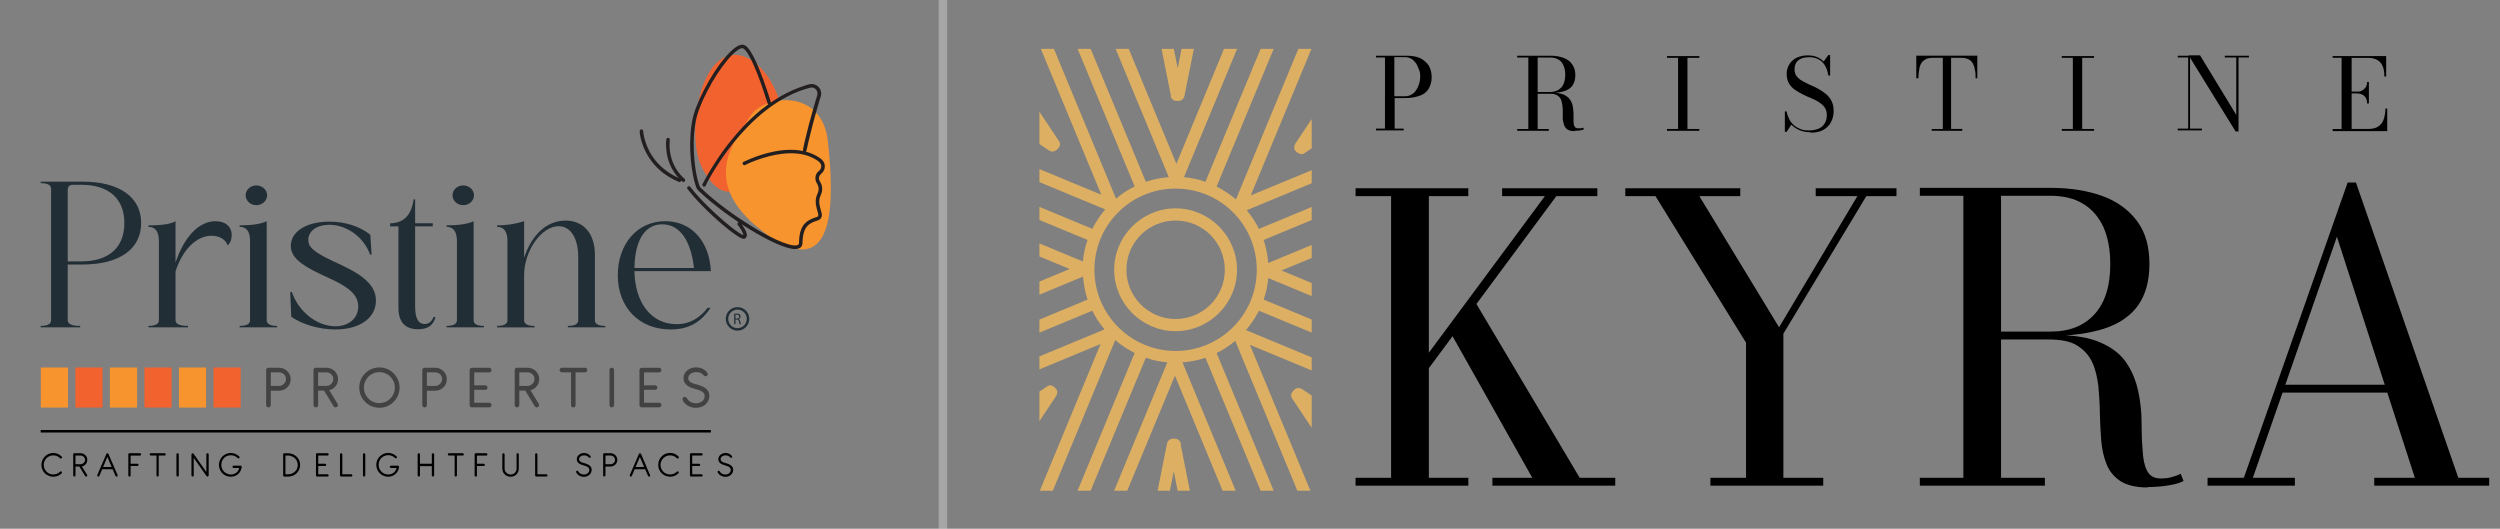 <?xml version="1.0" encoding="utf-8"?>
<!-- Generator: Adobe Illustrator 15.0.0, SVG Export Plug-In . SVG Version: 6.00 Build 0)  -->
<!DOCTYPE svg PUBLIC "-//W3C//DTD SVG 1.1//EN" "http://www.w3.org/Graphics/SVG/1.1/DTD/svg11.dtd">
<svg version="1.1" id="Layer_1" xmlns="http://www.w3.org/2000/svg" xmlns:xlink="http://www.w3.org/1999/xlink" x="0px" y="0px"
	 width="100.083px" height="21.167px" viewBox="0 0 100.083 21.167" enable-background="new 0 0 100.083 21.167"
	 xml:space="preserve">
<rect x="0" y="0" width="100.083" height="21.167" fill="#808080" stroke="none"/>
<g>
	<g>
		<path d="M54.268,19.443v-0.316h1.422V7.853h-1.422V7.536h4.514v0.317h-1.58v11.274h1.58v0.316H54.268L54.268,19.443z
			 M55.805,16.005l6.041-8.153h-1.712V7.536h3.813v0.317h-1.643l-6.041,8.153H55.82H55.805z M59.746,19.443v-0.316h1.596
			l-3.337-5.926l0.979-1.236l4.256,7.162h1.424v0.316H59.746L59.746,19.443z"/>
		<path d="M68.473,19.443v-0.316h1.426v-5.409l-3.625-5.866h-1.209V7.536h4.604v0.317h-1.638l3.191,5.249l3.135-5.249h-1.668V7.536
			h3.233v0.317h-1.208l-3.32,5.506v5.768h1.596v0.316h-4.529H68.473L68.473,19.443z"/>
		<path d="M79.721,13.459v-0.185h2.371c0.506,0,0.938-0.101,1.295-0.316c0.361-0.216,0.633-0.518,0.82-0.92
			c0.186-0.404,0.273-0.893,0.273-1.467c0-0.575-0.09-1.064-0.273-1.481c-0.188-0.404-0.459-0.719-0.82-0.936
			c-0.357-0.215-0.789-0.316-1.295-0.316h-5.234V7.521h5.234c0.807,0,1.498,0.116,2.088,0.331c0.588,0.216,1.049,0.561,1.379,1.006
			c0.332,0.446,0.49,1.021,0.49,1.711s-0.158,1.236-0.462,1.668c-0.304,0.416-0.763,0.732-1.354,0.921
			c-0.588,0.187-1.309,0.288-2.154,0.288h-2.372L79.721,13.459z M76.857,19.443v-0.316h5.006v0.316H76.857L76.857,19.443z
			 M78.6,19.269V7.751h1.508v11.518H78.6L78.6,19.269z M85.975,19.515c-0.459,0-0.816-0.088-1.076-0.246
			c-0.258-0.172-0.447-0.387-0.562-0.676c-0.116-0.285-0.188-0.602-0.217-0.949c-0.029-0.344-0.045-0.719-0.056-1.094
			c0-0.375-0.031-0.732-0.059-1.092c-0.045-0.344-0.115-0.674-0.244-0.949c-0.131-0.285-0.33-0.501-0.604-0.675
			s-0.662-0.243-1.15-0.243h-2.301v-0.174h2.617c0.76,0,1.352,0.102,1.811,0.316c0.448,0.201,0.791,0.476,1.009,0.818
			c0.23,0.348,0.373,0.721,0.459,1.123s0.131,0.818,0.131,1.223s0.014,0.777,0.043,1.121c0.016,0.346,0.07,0.619,0.174,0.82
			c0.101,0.203,0.271,0.316,0.544,0.316c0.174,0,0.315-0.012,0.448-0.057c0.127-0.029,0.242-0.072,0.357-0.129l0.116,0.287
			c-0.132,0.07-0.315,0.129-0.575,0.172c-0.261,0.045-0.549,0.072-0.865,0.072V19.515L85.975,19.515z"/>
		<path d="M94.316,7.307l4.098,11.82h1.236v0.316h-4.602v-0.316h1.626l-3.12-9.649l-3.365,9.649h1.682v0.316h-3.495v-0.316h1.453
			l4.155-11.821L94.316,7.307L94.316,7.307z M91.325,15.718v-0.316h5.134v0.316H91.325z"/>
	</g>
	<g>
		<g>
			<defs>
				<rect id="SVGID_1_" x="41.611" y="1.957" width="10.9" height="17.688"/>
			</defs>
			<clipPath id="SVGID_2_">
				<use xlink:href="#SVGID_1_"  overflow="visible"/>
			</clipPath>
			<g clip-path="url(#SVGID_2_)">
				<g>
					<path fill="#DDAF62" d="M47.063,8.341c-1.352,0-2.459,1.107-2.459,2.459s1.107,2.458,2.459,2.458
						c1.351,0,2.459-1.108,2.459-2.458C49.521,9.449,48.412,8.341,47.063,8.341z M47.063,12.771c-1.076,0-1.969-0.877-1.969-1.971
						c0-1.092,0.875-1.971,1.969-1.971c1.092,0,1.971,0.879,1.971,1.971C49.032,11.894,48.152,12.771,47.063,12.771z"/>
					<path fill="#DDAF62" d="M46.861,3.84c0.027,0.115,0.129,0.201,0.242,0.201h0.073c0.116,0,0.216-0.086,0.242-0.201l0.892-4.473
						c0.032-0.129-0.058-0.259-0.185-0.288c-0.132-0.029-0.258,0.058-0.29,0.187l-0.688,3.465l-0.691-3.465
						C46.43-0.862,46.302-0.95,46.17-0.92c-0.13,0.029-0.217,0.158-0.186,0.288l0.893,4.473H46.861z"/>
					<path fill="#DDAF62" d="M38.202,3.496l3.799,2.531c0,0,0.085,0.042,0.127,0.042c0.058,0,0.132-0.028,0.174-0.071l0.06-0.058
						c0.084-0.085,0.1-0.215,0.025-0.302l-2.527-3.796c-0.073-0.115-0.231-0.144-0.332-0.071C39.411,1.841,39.384,2,39.454,2.101
						l1.957,2.934L38.477,3.08c-0.115-0.073-0.259-0.043-0.332,0.071c-0.067,0.116-0.041,0.258,0.073,0.331L38.202,3.496z"/>
					<path fill="#DDAF62" d="M40.303,10.771v-0.07c0-0.116-0.085-0.217-0.201-0.245l-4.474-0.892
						c-0.127-0.028-0.259,0.058-0.285,0.187c-0.028,0.129,0.058,0.259,0.185,0.288l3.468,0.691l-3.468,0.689
						c-0.127,0.029-0.213,0.158-0.185,0.288c0.026,0.115,0.13,0.2,0.242,0.2c0.017,0,0.032,0,0.043,0l4.474-0.891
						C40.218,10.988,40.303,10.886,40.303,10.771z"/>
					<path fill="#DDAF62" d="M42.273,15.56l-0.06-0.059c-0.087-0.084-0.214-0.1-0.301-0.025l-3.796,2.529
						c-0.116,0.072-0.146,0.23-0.074,0.33c0.074,0.117,0.232,0.146,0.332,0.074l2.936-1.957l-1.959,2.934
						c-0.067,0.115-0.041,0.26,0.074,0.334c0.042,0.025,0.084,0.041,0.129,0.041c0.071,0,0.158-0.041,0.2-0.115l2.53-3.797
						c0.059-0.102,0.059-0.229-0.026-0.301L42.273,15.56z"/>
					<path fill="#DDAF62" d="M47.277,17.759c-0.028-0.115-0.129-0.199-0.242-0.199h-0.074c-0.115,0-0.216,0.084-0.242,0.199
						l-0.892,4.475c-0.032,0.127,0.055,0.26,0.185,0.285c0.133,0.031,0.258-0.059,0.29-0.186l0.688-3.467l0.688,3.467
						c0.031,0.113,0.133,0.201,0.245,0.201c0.015,0,0.029,0,0.045,0c0.128-0.029,0.218-0.158,0.185-0.289l-0.891-4.471
						L47.277,17.759z"/>
					<path fill="#DDAF62" d="M55.921,18.105l-3.797-2.529c-0.103-0.059-0.229-0.059-0.304,0.025l-0.059,0.059
						c-0.084,0.086-0.101,0.215-0.025,0.303l2.529,3.795c0,0,0.129,0.117,0.203,0.117c0.043,0,0.1,0,0.127-0.045
						c0.115-0.072,0.146-0.229,0.073-0.33l-1.957-2.934l2.935,1.955c0.114,0.07,0.258,0.045,0.332-0.072
						c0.07-0.115,0.041-0.258-0.074-0.332L55.921,18.105z"/>
					<path fill="#DDAF62" d="M58.596,11.548l-3.467-0.689l3.467-0.691c0.129-0.027,0.217-0.158,0.186-0.288
						c-0.026-0.129-0.158-0.215-0.285-0.186l-4.475,0.891c-0.113,0.028-0.201,0.13-0.201,0.245v0.07
						c0,0.117,0.088,0.217,0.201,0.246l4.475,0.892c0,0,0.025,0,0.042,0c0.116,0,0.217-0.087,0.243-0.202
						C58.813,11.708,58.725,11.578,58.596,11.548z"/>
					<path fill="#DDAF62" d="M58.279,13.718l-6.977-2.889l6.977-2.89c0.129-0.058,0.185-0.188,0.129-0.316
						c-0.059-0.129-0.188-0.188-0.316-0.129l-7.32,3.034c-0.026-0.316-0.084-0.633-0.186-0.92l7.247-3.005
						c0.13-0.058,0.188-0.188,0.13-0.317S57.775,6.1,57.646,6.158l-7.248,3.005c-0.129-0.273-0.303-0.517-0.486-0.748L57.23,5.38
						c0.129-0.058,0.187-0.187,0.129-0.316c-0.06-0.129-0.188-0.188-0.316-0.129l-6.973,2.89l2.889-6.974
						c0.059-0.129,0-0.273-0.13-0.316c-0.129-0.057-0.274,0-0.315,0.129l-3.035,7.319c-0.23-0.2-0.504-0.373-0.774-0.517
						l3.005-7.248c0.057-0.129,0-0.273-0.129-0.317c-0.132-0.057-0.273,0-0.316,0.131l-3.008,7.247
						c-0.271-0.1-0.561-0.158-0.859-0.188l3.033-7.32c0.059-0.129,0-0.273-0.132-0.315c-0.127-0.058-0.271,0-0.315,0.129
						l-2.89,6.974l-2.89-6.974c-0.059-0.129-0.189-0.188-0.316-0.129c-0.132,0.057-0.189,0.186-0.132,0.315l3.034,7.32
						c-0.316,0.029-0.631,0.087-0.918,0.188l-3.008-7.247c-0.059-0.131-0.186-0.188-0.316-0.131
						c-0.129,0.056-0.188,0.185-0.129,0.315l3.005,7.248c-0.274,0.129-0.521,0.302-0.746,0.488l-3.036-7.32
						c-0.056-0.129-0.188-0.186-0.313-0.129c-0.132,0.058-0.19,0.187-0.132,0.316l2.892,6.976l-6.978-2.891
						c-0.129-0.057-0.273,0-0.315,0.129c-0.06,0.129,0,0.274,0.132,0.316l7.318,3.034c-0.201,0.231-0.375,0.504-0.518,0.777
						l-7.25-3.005c-0.127-0.058-0.271,0-0.316,0.129c-0.059,0.129,0,0.273,0.132,0.317l7.245,3.005
						c-0.102,0.273-0.156,0.561-0.186,0.862l-7.317-3.034c-0.134-0.058-0.274,0-0.317,0.129c-0.058,0.129,0,0.273,0.127,0.316
						l6.977,2.89l-6.977,2.89c-0.127,0.058-0.185,0.19-0.127,0.317c0.043,0.103,0.127,0.145,0.229,0.145c0.031,0,0.058,0,0.09-0.014
						l7.318-3.034c0.027,0.315,0.084,0.633,0.185,0.92l-7.245,3.005c-0.132,0.059-0.189,0.186-0.132,0.318
						c0.045,0.1,0.132,0.141,0.231,0.141c0.026,0,0.059,0,0.084-0.016l7.25-3.002c0.127,0.272,0.301,0.518,0.488,0.748l-7.32,3.033
						c-0.127,0.059-0.186,0.188-0.127,0.316c0.056,0.129,0.186,0.188,0.316,0.129l6.973-2.893l-2.889,6.977
						c-0.059,0.129,0,0.273,0.126,0.316c0.032,0,0.06,0.016,0.088,0.016c0.101,0,0.187-0.059,0.229-0.146l3.033-7.32
						c0.231,0.201,0.504,0.375,0.777,0.517l-3.005,7.249c-0.058,0.129,0,0.275,0.127,0.316c0.031,0,0.058,0.014,0.09,0.014
						c0.101,0,0.185-0.057,0.228-0.145l3.008-7.246c0.273,0.101,0.561,0.158,0.861,0.186l-3.035,7.32
						c-0.057,0.129,0,0.271,0.132,0.316c0.129,0.055,0.274,0,0.315-0.129l2.893-6.975l2.889,6.975
						c0.042,0.102,0.129,0.143,0.229,0.143c0.029,0,0.059,0,0.088-0.012c0.13-0.059,0.188-0.189,0.13-0.316l-3.034-7.321
						c0.316-0.026,0.633-0.084,0.918-0.185l3.008,7.244c0.043,0.104,0.129,0.145,0.229,0.145c0.028,0,0.058,0,0.087-0.012
						c0.129-0.059,0.186-0.189,0.129-0.316l-3.005-7.25c0.271-0.126,0.518-0.301,0.747-0.484l3.033,7.316
						c0.045,0.102,0.129,0.145,0.229,0.145c0.031,0,0.058,0,0.087-0.014c0.129-0.059,0.188-0.188,0.129-0.316l-2.892-6.975
						l6.976,2.891c0.129,0.055,0.274,0,0.316-0.129c0.059-0.129,0-0.275-0.129-0.318l-7.321-3.033
						c0.203-0.232,0.375-0.504,0.521-0.775l7.246,3.002c0,0,0.06,0.016,0.086,0.016c0.103,0,0.188-0.059,0.231-0.143
						c0.058-0.131,0-0.273-0.13-0.316l-7.247-3.006c0.101-0.273,0.158-0.561,0.185-0.862l7.321,3.035c0,0,0.058,0.013,0.087,0.013
						c0.102,0,0.186-0.058,0.229-0.145C58.464,13.909,58.408,13.763,58.279,13.718z M47.063,14.05c-1.783,0-3.25-1.451-3.25-3.25
						c0-1.798,1.453-3.25,3.25-3.25c1.799,0,3.25,1.452,3.25,3.25C50.313,12.599,48.859,14.05,47.063,14.05z"/>
					<path fill="#DDAF62" d="M51.865,6.042l0.056,0.057c0,0,0.116,0.072,0.175,0.072c0.043,0,0.1,0,0.129-0.043l3.797-2.531
						c0.115-0.071,0.143-0.229,0.074-0.33c-0.074-0.116-0.232-0.146-0.334-0.073l-2.934,1.956l1.958-2.934
						c0.067-0.116,0.042-0.26-0.074-0.331c-0.116-0.073-0.258-0.043-0.332,0.071l-2.526,3.798c-0.06,0.1-0.06,0.229,0.025,0.301
						L51.865,6.042z"/>
				</g>
			</g>
		</g>
	</g>
	<g>
		<path d="M56.264,2.23c0.248,0,0.448,0.028,0.592,0.1c0.143,0.071,0.259,0.173,0.346,0.302c0.07,0.129,0.113,0.288,0.113,0.46
			c0,0.172-0.043,0.315-0.113,0.446c-0.071,0.129-0.188,0.229-0.346,0.288c-0.158,0.057-0.344,0.1-0.592,0.1h-0.431v1.223h0.362
			v0.071h-1.108V5.149h0.358V2.301h-0.358V2.23H56.264z M55.82,3.854h0.433c0.101,0,0.185-0.027,0.259-0.071
			c0.068-0.043,0.143-0.1,0.186-0.187c0.058-0.071,0.087-0.158,0.115-0.244c0.028-0.085,0.043-0.188,0.043-0.273
			c0-0.087,0-0.188-0.043-0.273c-0.028-0.087-0.074-0.173-0.115-0.26c-0.059-0.071-0.116-0.144-0.186-0.186
			c-0.074-0.044-0.158-0.073-0.259-0.073H55.82v1.554V3.854z"/>
		<path d="M61.455,3.726V3.683h0.607c0.125,0,0.227-0.029,0.328-0.087c0.088-0.057,0.158-0.129,0.201-0.229
			c0.045-0.1,0.071-0.231,0.071-0.375c0-0.144-0.026-0.273-0.071-0.374c-0.043-0.1-0.113-0.188-0.201-0.231
			c-0.086-0.057-0.203-0.085-0.328-0.085h-1.324V2.23h1.324c0.199,0,0.371,0.028,0.529,0.085c0.158,0.058,0.271,0.144,0.346,0.259
			c0.084,0.115,0.129,0.258,0.129,0.431c0,0.173-0.045,0.317-0.112,0.417c-0.074,0.102-0.19,0.188-0.349,0.231
			c-0.144,0.043-0.33,0.071-0.543,0.071L61.455,3.726L61.455,3.726z M60.738,5.235V5.163h1.266v0.073H60.738z M61.184,5.191V2.287
			h0.373v2.905H61.184z M63.038,5.25c-0.116,0-0.2-0.015-0.274-0.058c-0.068-0.042-0.113-0.101-0.143-0.171
			c-0.028-0.073-0.042-0.159-0.059-0.246c0-0.086,0-0.188,0-0.273c0-0.1,0-0.188-0.014-0.273c-0.013-0.087-0.027-0.173-0.058-0.244
			c-0.029-0.073-0.087-0.131-0.158-0.173c-0.071-0.043-0.172-0.058-0.287-0.058h-0.575V3.71h0.659c0.188,0,0.349,0.029,0.462,0.072
			c0.113,0.058,0.203,0.115,0.258,0.202c0.06,0.085,0.104,0.186,0.116,0.288c0.015,0.1,0.029,0.2,0.029,0.302
			c0,0.101,0,0.201,0,0.288c0,0.086,0.014,0.159,0.042,0.201c0.029,0.058,0.074,0.073,0.143,0.073c0.045,0,0.09,0,0.116,0
			c0.029,0,0.058-0.015,0.087-0.029l0.029,0.071c0,0-0.087,0.029-0.143,0.043c-0.059,0-0.133,0.015-0.218,0.015L63.038,5.25z"/>
		<path d="M66.734,5.235V5.163h0.445V2.315h-0.445V2.245h1.295v0.071h-0.475v2.847h0.475v0.073H66.734z"/>
		<path d="M72.473,5.293c-0.174,0-0.315-0.029-0.445-0.087c-0.129-0.057-0.229-0.129-0.316-0.215l-0.188,0.288h-0.071v-0.82h0.071
			c0.017,0.116,0.059,0.216,0.101,0.302c0.042,0.087,0.101,0.173,0.188,0.246c0.07,0.071,0.158,0.115,0.258,0.157
			c0.104,0.043,0.217,0.058,0.361,0.058c0.144,0,0.258-0.029,0.373-0.071c0.103-0.043,0.187-0.116,0.244-0.216
			c0.059-0.085,0.084-0.2,0.084-0.331c0-0.115-0.025-0.215-0.084-0.302c-0.059-0.085-0.13-0.144-0.232-0.215
			c-0.101-0.058-0.199-0.115-0.313-0.158c-0.115-0.043-0.229-0.1-0.346-0.158s-0.217-0.115-0.316-0.188
			c-0.101-0.071-0.175-0.158-0.23-0.258c-0.057-0.101-0.086-0.229-0.086-0.374c0-0.144,0.043-0.274,0.115-0.389
			c0.071-0.115,0.172-0.2,0.301-0.258c0.131-0.057,0.26-0.086,0.418-0.086c0.132,0,0.259,0.015,0.357,0.057
			c0.116,0.043,0.203,0.102,0.291,0.188l0.186-0.259h0.072v0.819h-0.072c-0.026-0.173-0.071-0.302-0.144-0.417
			c-0.073-0.115-0.157-0.187-0.274-0.244C72.66,2.305,72.547,2.29,72.417,2.29c-0.187,0-0.332,0.043-0.433,0.129
			c-0.101,0.087-0.143,0.216-0.143,0.36c0,0.101,0.028,0.201,0.084,0.273c0.059,0.071,0.133,0.144,0.232,0.188
			c0.084,0.057,0.199,0.1,0.301,0.158c0.116,0.042,0.23,0.101,0.332,0.158c0.102,0.057,0.217,0.129,0.301,0.201
			c0.088,0.073,0.174,0.173,0.232,0.288c0.058,0.115,0.084,0.245,0.084,0.402c0,0.173-0.042,0.331-0.116,0.46
			c-0.067,0.129-0.185,0.231-0.315,0.302c-0.144,0.073-0.302,0.102-0.485,0.102L72.473,5.293z"/>
		<path d="M77.332,5.235V5.163h0.445V2.315h-0.403c-0.112,0-0.214,0.015-0.284,0.058c-0.074,0.042-0.133,0.086-0.175,0.158
			c-0.042,0.071-0.071,0.157-0.084,0.259c-0.017,0.1-0.032,0.215-0.032,0.344h-0.084V2.229h2.443v0.905h-0.069
			c0-0.129,0-0.244-0.03-0.344c-0.015-0.102-0.043-0.188-0.086-0.259c-0.041-0.072-0.1-0.13-0.174-0.158
			c-0.07-0.043-0.171-0.058-0.287-0.058h-0.404v2.847h0.449v0.073H77.29H77.332z"/>
		<path d="M82.54,5.235V5.163h0.442V2.315H82.54V2.245h1.293v0.071h-0.476v2.847h0.476v0.073H82.54z"/>
		<path d="M87.674,2.23v2.919h0.475v0.071h-0.965V5.149H87.6V2.301h-0.416V2.23H87.674z M90.032,2.23v0.071h-0.417v2.962h-0.116
			l-1.883-3.048h0.459l1.45,2.386v-2.3h-0.459V2.23H90.032z"/>
		<path d="M93.383,5.235V5.163h0.359V2.315h-0.359V2.245h2.143v0.819h-0.073c0-0.144-0.013-0.273-0.058-0.389
			c-0.043-0.115-0.102-0.2-0.201-0.258c-0.084-0.057-0.217-0.101-0.375-0.101h-0.676v2.847h0.635c0.187,0,0.332-0.027,0.433-0.1
			c0.101-0.071,0.171-0.158,0.216-0.288c0.042-0.129,0.068-0.273,0.068-0.431h0.074V5.25h-2.172L93.383,5.235z M94.76,4.128
			c0-0.087-0.013-0.158-0.055-0.216c-0.029-0.058-0.088-0.1-0.146-0.129c-0.058-0.029-0.127-0.043-0.199-0.043h-0.334V3.667h0.334
			c0.072,0,0.143,0,0.199-0.043c0.059-0.029,0.102-0.071,0.146-0.129c0.042-0.058,0.055-0.129,0.055-0.216h0.074v0.862H94.76V4.128z
			"/>
	</g>
</g>
<line id="Line_25" opacity="0.3" fill="none" stroke="#FFFFFF" stroke-width="0.34" enable-background="new    " x1="37.748" y1="-3.581" x2="37.748" y2="25.181"/>
<g>
	<g>
		<g>
			<g>
				<g>
					<defs>
						<rect id="SVGID_3_" x="-16.63" y="-8.5" width="68.149" height="38.334"/>
					</defs>
					<clipPath id="SVGID_4_">
						<use xlink:href="#SVGID_3_"  overflow="visible"/>
					</clipPath>
					<path clip-path="url(#SVGID_4_)" fill="#F2622F" d="M31.227,4.967c0.338-0.872-0.822-3.083-2.069-2.73
						C27.909,2.59,27.529,5.5,28.07,6.635C28.611,7.772,29.741,8.81,31.227,4.967"/>
				</g>
			</g>
		</g>
		<g>
			<g>
				<g>
					<defs>
						<rect id="SVGID_5_" x="-16.63" y="-8.5" width="68.149" height="38.334"/>
					</defs>
					<clipPath id="SVGID_6_">
						<use xlink:href="#SVGID_5_"  overflow="visible"/>
					</clipPath>
					<path clip-path="url(#SVGID_6_)" fill="#F7942D" d="M30.52,9.252c3.071,2.345,2.857-1.482,2.619-3.62
						c-0.242-2.137-2.595-1.825-3.103-0.977C29.529,5.504,27.879,7.236,30.52,9.252"/>
				</g>
			</g>
		</g>
		<g>
			<g>
				<g>
					<defs>
						<rect id="SVGID_7_" x="-16.63" y="-8.5" width="68.149" height="38.334"/>
					</defs>
					<clipPath id="SVGID_8_">
						<use xlink:href="#SVGID_7_"  overflow="visible"/>
					</clipPath>
					<path clip-path="url(#SVGID_8_)" fill="#231F20" d="M29.541,9.012l-0.003-0.003c-0.021-0.028-0.021-0.059-0.007-0.081
						c0.005-0.009,0.011-0.017,0.018-0.021c0.006-0.005,0.012-0.008,0.02-0.011l-0.043-0.029c-0.185-0.123-0.365-0.253-0.547-0.385
						c-0.168-0.126-0.332-0.254-0.496-0.388c-0.164-0.135-0.32-0.273-0.474-0.418l-0.021-0.021
						c-0.033-0.031-0.068-0.062-0.092-0.104c-0.012-0.02-0.021-0.041-0.028-0.063c-0.009-0.021-0.017-0.042-0.022-0.062l0,0
						c-0.021-0.068-0.041-0.136-0.058-0.205c-0.019-0.071-0.032-0.141-0.045-0.208c-0.04-0.209-0.069-0.421-0.089-0.635
						c-0.02-0.216-0.027-0.433-0.025-0.648c0.002-0.236,0.018-0.478,0.053-0.714c0.033-0.237,0.09-0.471,0.176-0.694
						c0.097-0.251,0.207-0.496,0.332-0.736c0.127-0.247,0.27-0.488,0.42-0.721c0.064-0.099,0.133-0.196,0.203-0.294
						c0.071-0.095,0.146-0.189,0.223-0.28c0.059-0.068,0.119-0.136,0.184-0.201c0.065-0.065,0.135-0.126,0.208-0.18
						c0.044-0.031,0.093-0.064,0.146-0.089c0.059-0.025,0.122-0.04,0.184-0.027c0.048,0.009,0.091,0.033,0.127,0.065
						c0.036,0.03,0.063,0.065,0.091,0.099c0.039,0.051,0.076,0.105,0.109,0.164c0.035,0.058,0.066,0.116,0.096,0.173
						c0.035,0.071,0.07,0.144,0.104,0.218c0.032,0.073,0.063,0.148,0.095,0.223c0.063,0.151,0.121,0.303,0.178,0.455
						c0.057,0.151,0.109,0.306,0.162,0.462c0.024,0.075,0.049,0.148,0.072,0.222c0.023,0.075,0.047,0.15,0.068,0.224
						c0,0.001,0,0.002,0.002,0.004c0.14-0.096,0.283-0.187,0.431-0.27c0.146-0.083,0.295-0.158,0.448-0.227
						c0.078-0.033,0.158-0.065,0.24-0.097c0.08-0.03,0.162-0.058,0.244-0.083l0.043-0.015c0.074-0.023,0.149-0.048,0.229-0.048
						c0.048,0,0.095,0.01,0.138,0.027c0.045,0.019,0.084,0.045,0.121,0.078c0.033,0.032,0.063,0.071,0.084,0.115
						c0.02,0.044,0.032,0.092,0.035,0.14c0.005,0.079-0.02,0.15-0.042,0.222c-0.006,0.016-0.011,0.031-0.017,0.048
						c-0.031,0.104-0.061,0.203-0.086,0.294c-0.028,0.096-0.057,0.195-0.084,0.296C32.58,4.819,32.516,5.06,32.457,5.3
						c-0.063,0.242-0.118,0.483-0.169,0.725c-0.005,0.021-0.017,0.036-0.033,0.045c0.101,0.025,0.197,0.059,0.29,0.101
						c0.053,0.022,0.102,0.047,0.148,0.074c0.047,0.027,0.093,0.058,0.139,0.089c0.046,0.033,0.088,0.07,0.12,0.115
						c0.034,0.045,0.057,0.098,0.065,0.16c0.008,0.058,0.002,0.117-0.017,0.172c-0.019,0.055-0.049,0.105-0.093,0.146
						c-0.01,0.011-0.02,0.021-0.029,0.029c-0.025,0.023-0.053,0.047-0.068,0.079c-0.013,0.021-0.019,0.046-0.022,0.072
						c-0.004,0.023-0.003,0.05,0.003,0.074c0.007,0.035,0.025,0.067,0.043,0.099c0.009,0.014,0.018,0.028,0.025,0.043
						c0.013,0.026,0.021,0.052,0.031,0.079c0.01,0.027,0.017,0.055,0.021,0.082c0.003,0.03,0.005,0.061,0.003,0.09
						c0,0.032-0.003,0.063-0.008,0.095c-0.013,0.054-0.031,0.102-0.052,0.149c-0.008,0.02-0.017,0.039-0.022,0.058
						c-0.069,0.183-0.019,0.366,0.032,0.55l0.009,0.03c0.021,0.068,0.041,0.147,0.019,0.225l0,0c-0.013,0.044-0.039,0.075-0.07,0.1
						c-0.028,0.021-0.064,0.038-0.1,0.049c-0.065,0.021-0.132,0.044-0.195,0.073c-0.062,0.028-0.116,0.063-0.168,0.108
						c-0.063,0.059-0.112,0.13-0.146,0.209c-0.034,0.08-0.058,0.168-0.067,0.256c-0.006,0.032-0.01,0.066-0.013,0.101
						c-0.002,0.034-0.003,0.068-0.004,0.101v0.019c-0.001,0.026-0.001,0.052-0.005,0.077c-0.004,0.021-0.01,0.04-0.02,0.059
						c-0.008,0.018-0.019,0.035-0.031,0.052c-0.029,0.033-0.065,0.054-0.105,0.066c-0.039,0.012-0.078,0.019-0.117,0.019
						c-0.056,0.003-0.109-0.002-0.164-0.013c-0.054-0.009-0.106-0.021-0.158-0.036c-0.069-0.021-0.141-0.045-0.211-0.07
						c-0.069-0.026-0.139-0.055-0.204-0.082c-0.179-0.078-0.351-0.163-0.523-0.255c-0.172-0.093-0.339-0.189-0.505-0.289
						c-0.131-0.08-0.262-0.162-0.395-0.247c0.02,0.025,0.037,0.053,0.056,0.079c0.028,0.042,0.055,0.086,0.077,0.128
						c0.021,0.04,0.049,0.091,0.063,0.146c0.018,0.061,0.021,0.124-0.016,0.178c-0.023,0.036-0.057,0.05-0.092,0.051
						c-0.028,0.002-0.057-0.006-0.084-0.017c-0.037-0.016-0.073-0.034-0.108-0.054c-0.032-0.02-0.065-0.041-0.098-0.063
						c-0.108-0.07-0.21-0.147-0.313-0.228c-0.1-0.078-0.197-0.161-0.296-0.245c-0.125-0.106-0.248-0.217-0.368-0.329
						c-0.121-0.111-0.24-0.227-0.354-0.345c-0.112-0.112-0.224-0.227-0.329-0.346c-0.105-0.119-0.209-0.241-0.307-0.368
						c-0.021-0.025-0.019-0.052-0.006-0.073c0.006-0.008,0.012-0.015,0.021-0.021c0.007-0.005,0.016-0.009,0.024-0.012
						c0.024-0.007,0.058-0.001,0.076,0.026c0.104,0.134,0.215,0.265,0.328,0.39c0.116,0.126,0.233,0.249,0.354,0.368
						c0.109,0.108,0.225,0.217,0.338,0.322c0.113,0.104,0.229,0.206,0.347,0.306c0.093,0.078,0.185,0.154,0.276,0.229
						c0.095,0.073,0.191,0.144,0.289,0.209c0.027,0.019,0.057,0.037,0.086,0.056c0.029,0.017,0.06,0.032,0.088,0.043l0.015,0.006
						c0-0.013-0.003-0.026-0.007-0.04c-0.005-0.018-0.014-0.037-0.02-0.055c-0.012-0.025-0.021-0.05-0.035-0.072
						c-0.014-0.025-0.027-0.049-0.041-0.071c-0.014-0.02-0.025-0.04-0.038-0.061c-0.015-0.021-0.028-0.039-0.043-0.059
						C29.563,9.042,29.549,9.021,29.541,9.012 M25.645,5.517c-0.02-0.087-0.033-0.177-0.037-0.266
						c-0.002-0.033,0.015-0.056,0.037-0.066c0.01-0.003,0.021-0.005,0.028-0.005c0.011,0,0.019,0,0.026,0.003
						c0.025,0.009,0.048,0.03,0.049,0.064c0.001,0.028,0.004,0.054,0.008,0.079c0.004,0.026,0.01,0.054,0.016,0.082
						c0.025,0.148,0.069,0.293,0.127,0.434c0.057,0.141,0.127,0.277,0.211,0.404c0.131,0.2,0.293,0.376,0.478,0.525
						c0.175,0.143,0.371,0.261,0.581,0.354c-0.027-0.029-0.055-0.059-0.078-0.088c-0.066-0.083-0.126-0.169-0.177-0.262
						c-0.07-0.123-0.126-0.255-0.167-0.391c-0.04-0.14-0.066-0.283-0.077-0.43c-0.005-0.061-0.008-0.124-0.008-0.188
						c0.002-0.064,0.005-0.129,0.016-0.191c0.007-0.032,0.026-0.049,0.052-0.055c0.012-0.002,0.021-0.002,0.029,0
						c0.008,0.003,0.016,0.006,0.023,0.011c0.023,0.014,0.041,0.039,0.033,0.073l-0.002,0.024c-0.002,0.013-0.004,0.028-0.006,0.044
						c0,0.017,0,0.03,0,0.044c-0.007,0.104-0.002,0.21,0.01,0.314c0.013,0.105,0.035,0.21,0.065,0.312
						C26.93,6.5,26.997,6.65,27.085,6.787c0.09,0.14,0.198,0.266,0.324,0.377c0.022,0.022,0.026,0.049,0.019,0.073
						c-0.002,0.009-0.009,0.018-0.016,0.024c-0.006,0.007-0.014,0.013-0.021,0.017c-0.022,0.012-0.054,0.012-0.08-0.01
						c-0.014-0.014-0.026-0.026-0.041-0.04c0,0.006,0,0.011-0.006,0.016l0,0c-0.002,0.009-0.008,0.017-0.015,0.024
						c-0.017,0.018-0.042,0.026-0.073,0.015c-0.146-0.063-0.289-0.135-0.424-0.22c-0.13-0.08-0.252-0.17-0.365-0.275
						c-0.15-0.137-0.283-0.294-0.396-0.464c-0.111-0.171-0.203-0.356-0.271-0.552C25.691,5.688,25.666,5.603,25.645,5.517
						 M28.284,7.367c-0.013,0.022-0.023,0.047-0.035,0.07c-0.015,0.03-0.04,0.041-0.065,0.038c-0.009-0.001-0.019-0.003-0.026-0.008
						c-0.009-0.004-0.017-0.01-0.021-0.017c-0.019-0.021-0.026-0.049-0.012-0.079l0.004-0.01c0.019-0.037,0.036-0.073,0.056-0.108
						c0.019-0.03,0.037-0.068,0.058-0.104c0.043-0.078,0.086-0.152,0.126-0.223c0.042-0.07,0.084-0.144,0.132-0.219
						c0.063-0.103,0.127-0.203,0.194-0.302c0.063-0.1,0.131-0.196,0.201-0.294c0.084-0.118,0.168-0.233,0.258-0.346
						c0.088-0.114,0.179-0.225,0.271-0.334c0.103-0.12,0.207-0.238,0.315-0.354c0.107-0.116,0.222-0.228,0.336-0.336
						c0.121-0.113,0.246-0.225,0.376-0.331c0.1-0.081,0.202-0.159,0.307-0.236c-0.015-0.007-0.026-0.021-0.03-0.04l-0.019-0.056
						l-0.019-0.055c-0.037-0.123-0.076-0.242-0.116-0.359c-0.041-0.121-0.082-0.239-0.124-0.356
						c-0.055-0.151-0.111-0.305-0.174-0.457c-0.063-0.15-0.125-0.299-0.197-0.444c-0.029-0.057-0.059-0.114-0.092-0.171
						c-0.03-0.056-0.063-0.11-0.1-0.161c-0.021-0.028-0.046-0.062-0.074-0.09c-0.023-0.025-0.051-0.045-0.078-0.054
						c-0.031-0.008-0.068,0.002-0.109,0.021C29.583,1.972,29.538,2,29.506,2.024c-0.068,0.051-0.133,0.108-0.193,0.169
						c-0.062,0.062-0.119,0.128-0.176,0.193C28.98,2.575,28.833,2.774,28.7,2.981c-0.136,0.209-0.257,0.423-0.371,0.641
						c-0.062,0.121-0.122,0.242-0.179,0.363c-0.055,0.121-0.106,0.246-0.154,0.373c-0.042,0.104-0.075,0.214-0.104,0.322
						c-0.027,0.111-0.05,0.223-0.067,0.333c-0.034,0.227-0.052,0.454-0.054,0.684c-0.004,0.229,0.006,0.46,0.027,0.688
						c0.014,0.164,0.033,0.329,0.063,0.496c0.027,0.164,0.063,0.326,0.115,0.482c0.006,0.019,0.012,0.038,0.02,0.057
						c0.006,0.019,0.015,0.036,0.023,0.053c0.013,0.027,0.035,0.047,0.062,0.072l0.022,0.02c0.069,0.068,0.142,0.134,0.213,0.198
						c0.072,0.063,0.146,0.127,0.222,0.188c0.165,0.138,0.334,0.271,0.508,0.399c0.171,0.129,0.349,0.253,0.526,0.374
						c0.173,0.116,0.348,0.229,0.523,0.337s0.355,0.212,0.539,0.311c0.143,0.077,0.288,0.152,0.436,0.22
						c0.147,0.067,0.299,0.128,0.451,0.175c0.051,0.016,0.1,0.029,0.149,0.041c0.052,0.01,0.101,0.017,0.151,0.019
						c0.027,0,0.058-0.002,0.085-0.007c0.022-0.007,0.044-0.016,0.058-0.03c0.006-0.007,0.01-0.012,0.012-0.02
						c0.006-0.008,0.006-0.018,0.01-0.028c0.002-0.016,0.002-0.039,0.002-0.061c0-0.012,0-0.024,0-0.034
						c0.002-0.034,0.004-0.066,0.007-0.098c0.002-0.031,0.006-0.063,0.01-0.096c0.013-0.095,0.035-0.188,0.07-0.274
						c0.036-0.09,0.086-0.172,0.155-0.242c0.051-0.054,0.112-0.097,0.176-0.133c0.063-0.034,0.13-0.063,0.197-0.086
						c0.015-0.006,0.027-0.009,0.041-0.013h0.002c0.041-0.012,0.09-0.025,0.104-0.055c0.021-0.035,0.004-0.095-0.009-0.141
						l-0.018-0.06c-0.049-0.179-0.097-0.354-0.049-0.546c0.008-0.044,0.025-0.083,0.042-0.121c0.011-0.022,0.019-0.043,0.025-0.063
						c0.012-0.03,0.021-0.062,0.024-0.092c0.006-0.028,0.008-0.058,0.006-0.088c-0.002-0.023-0.006-0.047-0.012-0.07
						c-0.006-0.023-0.015-0.047-0.025-0.069c-0.008-0.018-0.018-0.034-0.026-0.052c-0.017-0.027-0.034-0.057-0.045-0.089
						c-0.021-0.059-0.024-0.12-0.017-0.18c0.008-0.062,0.033-0.118,0.068-0.167c0.02-0.024,0.042-0.044,0.063-0.063
						c0.018-0.015,0.031-0.028,0.046-0.042c0.015-0.019,0.026-0.039,0.036-0.06c0.01-0.022,0.015-0.046,0.018-0.069
						c0.003-0.048-0.007-0.091-0.027-0.128c-0.023-0.039-0.058-0.073-0.1-0.103c-0.039-0.029-0.083-0.056-0.124-0.08
						c-0.043-0.026-0.089-0.049-0.135-0.068c-0.183-0.084-0.376-0.13-0.576-0.15c-0.2-0.021-0.403-0.014-0.603,0.009
						c-0.178,0.021-0.353,0.055-0.525,0.099c-0.173,0.043-0.344,0.098-0.512,0.159c-0.072,0.028-0.149,0.057-0.226,0.089
						c-0.071,0.031-0.146,0.063-0.217,0.101c-0.028,0.016-0.06,0.008-0.08-0.01c-0.006-0.006-0.013-0.013-0.017-0.021
						c-0.004-0.008-0.008-0.018-0.008-0.026c-0.002-0.025,0.008-0.052,0.037-0.066c0.021-0.011,0.041-0.021,0.06-0.03
						c0.021-0.011,0.042-0.02,0.062-0.027c0.133-0.061,0.271-0.116,0.407-0.165c0.14-0.05,0.277-0.092,0.418-0.13
						c0.198-0.052,0.399-0.092,0.604-0.114c0.205-0.023,0.412-0.026,0.617-0.006c0.075,0.008,0.148,0.02,0.223,0.035
						c-0.01-0.016-0.016-0.034-0.01-0.056c0.01-0.054,0.022-0.114,0.037-0.181c0.015-0.065,0.029-0.124,0.041-0.18
						c0.053-0.229,0.11-0.457,0.17-0.685c0.062-0.227,0.123-0.453,0.189-0.681l0.04-0.138l0.04-0.138
						c0.008-0.021,0.014-0.044,0.021-0.066c0.021-0.058,0.041-0.119,0.041-0.176c0.002-0.037-0.008-0.073-0.022-0.107
						c-0.017-0.033-0.041-0.064-0.071-0.088c-0.029-0.022-0.063-0.037-0.098-0.043c-0.037-0.005-0.076-0.002-0.116,0.008
						c-0.157,0.04-0.313,0.093-0.467,0.152c-0.159,0.063-0.313,0.136-0.464,0.215c-0.143,0.074-0.281,0.157-0.416,0.244
						c-0.141,0.092-0.276,0.189-0.407,0.291c-0.126,0.099-0.249,0.202-0.368,0.309c-0.119,0.108-0.234,0.22-0.348,0.334
						c-0.105,0.107-0.209,0.218-0.309,0.331c-0.1,0.113-0.194,0.228-0.291,0.346c-0.084,0.104-0.164,0.209-0.244,0.316
						c-0.078,0.107-0.154,0.216-0.229,0.325c-0.062,0.092-0.12,0.182-0.177,0.271c-0.059,0.09-0.114,0.181-0.17,0.272
						c-0.035,0.061-0.07,0.122-0.107,0.187c-0.033,0.061-0.068,0.123-0.104,0.188L28.284,7.367z"/>
				</g>
			</g>
		</g>
		<g>
			<g>
				<g>
					<defs>
						<rect id="SVGID_9_" x="-16.63" y="-8.5" width="68.149" height="38.334"/>
					</defs>
					<clipPath id="SVGID_10_">
						<use xlink:href="#SVGID_9_"  overflow="visible"/>
					</clipPath>
					<path clip-path="url(#SVGID_10_)" fill="#222E36" d="M3.311,10.589h-0.6v2.225c0,0.158,0.166,0.233,0.499,0.233v0.058H1.628
						v-0.058c0.275,0,0.417-0.075,0.417-0.226V7.557c0-0.15-0.142-0.225-0.417-0.225v-0.06h1.683c1.466,0,2.341,0.618,2.341,1.658
						C5.651,9.974,4.776,10.589,3.311,10.589 M3.252,10.464c1.092,0,1.726-0.543,1.726-1.534c0-0.991-0.634-1.532-1.726-1.532H2.911
						c-0.134,0-0.2,0.075-0.2,0.216v2.851L3.252,10.464L3.252,10.464z"/>
				</g>
			</g>
		</g>
		<g>
			<g>
				<g>
					<defs>
						<rect id="SVGID_11_" x="-16.63" y="-8.5" width="68.149" height="38.334"/>
					</defs>
					<clipPath id="SVGID_12_">
						<use xlink:href="#SVGID_11_"  overflow="visible"/>
					</clipPath>
					<path clip-path="url(#SVGID_12_)" fill="#222E36" d="M9.276,9.414c0,0.168-0.057,0.326-0.167,0.409
						C9.043,9.589,8.785,9.438,8.467,9.438c-0.608,0-1.174,0.575-1.44,1.433v1.95c0,0.15,0.166,0.226,0.5,0.226v0.058H5.943v-0.058
						c0.274,0,0.418-0.075,0.418-0.226V9.647c0-0.376-0.144-0.566-0.418-0.566V9.022c0.559,0,0.917-0.059,1.084-0.167v1.658
						c0.349-1.042,0.94-1.658,1.6-1.658C9.026,8.855,9.276,9.073,9.276,9.414"/>
				</g>
			</g>
		</g>
		<g>
			<g>
				<g>
					<defs>
						<rect id="SVGID_13_" x="-16.63" y="-8.5" width="68.149" height="38.334"/>
					</defs>
					<clipPath id="SVGID_14_">
						<use xlink:href="#SVGID_13_"  overflow="visible"/>
					</clipPath>
					<path clip-path="url(#SVGID_14_)" fill="#222E36" d="M10.01,9.647c0-0.376-0.142-0.566-0.416-0.566V9.022
						c0.508,0,0.865-0.059,1.082-0.167v3.966c0,0.15,0.143,0.226,0.417,0.226v0.058H9.594v-0.058c0.274,0,0.416-0.075,0.416-0.226
						V9.647L10.01,9.647z M10.26,7.423c0.233,0,0.434,0.175,0.434,0.392c0,0.225-0.2,0.399-0.434,0.399
						c-0.234,0-0.426-0.175-0.426-0.399C9.834,7.599,10.026,7.423,10.26,7.423"/>
				</g>
			</g>
		</g>
		<g>
			<g>
				<g>
					<defs>
						<rect id="SVGID_15_" x="-16.63" y="-8.5" width="68.149" height="38.334"/>
					</defs>
					<clipPath id="SVGID_16_">
						<use xlink:href="#SVGID_15_"  overflow="visible"/>
					</clipPath>
					<path clip-path="url(#SVGID_16_)" fill="#222E36" d="M13.283,10.431l0.394,0.184c0.974,0.458,1.373,0.875,1.373,1.416
						c0,0.701-0.649,1.158-1.624,1.158c-0.641,0-1.333-0.201-1.766-0.508l-0.042-0.984l0.066-0.01
						c0.266,0.793,1.008,1.375,1.741,1.375c0.542,0,0.916-0.324,0.916-0.791c0-0.434-0.315-0.75-1.141-1.125l-0.409-0.19
						c-0.824-0.392-1.149-0.699-1.149-1.116c0-0.575,0.633-0.967,1.542-0.967c0.633,0,1.216,0.184,1.641,0.525l0.051,0.792
						l-0.059,0.009c-0.241-0.692-0.925-1.2-1.633-1.2c-0.5,0-0.843,0.25-0.843,0.608C12.342,9.89,12.567,10.089,13.283,10.431"/>
				</g>
			</g>
		</g>
		<g>
			<g>
				<g>
					<defs>
						<rect id="SVGID_17_" x="-16.63" y="-8.5" width="68.149" height="38.334"/>
					</defs>
					<clipPath id="SVGID_18_">
						<use xlink:href="#SVGID_17_"  overflow="visible"/>
					</clipPath>
					<path clip-path="url(#SVGID_18_)" fill="#222E36" d="M17.001,12.972c0.165,0,0.291-0.107,0.351-0.281h0.082
						c-0.082,0.332-0.308,0.49-0.7,0.49c-0.517,0-0.783-0.293-0.783-0.851V9.063h-0.333V8.938c0.534,0,0.851-0.316,0.941-0.958h0.06
						v0.958h0.707v0.124h-0.707v3.191C16.618,12.738,16.743,12.972,17.001,12.972"/>
				</g>
			</g>
		</g>
		<g>
			<g>
				<g>
					<defs>
						<rect id="SVGID_19_" x="-16.63" y="-8.5" width="68.149" height="38.334"/>
					</defs>
					<clipPath id="SVGID_20_">
						<use xlink:href="#SVGID_19_"  overflow="visible"/>
					</clipPath>
					<path clip-path="url(#SVGID_20_)" fill="#222E36" d="M18.292,9.647c0-0.376-0.144-0.566-0.416-0.566V9.022
						c0.507,0,0.865-0.059,1.084-0.167v3.966c0,0.15,0.14,0.226,0.415,0.226v0.058h-1.499v-0.058c0.272,0,0.416-0.075,0.416-0.226
						V9.647L18.292,9.647z M18.543,7.423c0.232,0,0.434,0.175,0.434,0.392c0,0.225-0.201,0.399-0.434,0.399
						c-0.234,0-0.427-0.175-0.427-0.399C18.116,7.599,18.309,7.423,18.543,7.423"/>
				</g>
			</g>
		</g>
		<g>
			<g>
				<g>
					<defs>
						<rect id="SVGID_21_" x="-16.63" y="-8.5" width="68.149" height="38.334"/>
					</defs>
					<clipPath id="SVGID_22_">
						<use xlink:href="#SVGID_21_"  overflow="visible"/>
					</clipPath>
					<path clip-path="url(#SVGID_22_)" fill="#222E36" d="M20.314,9.647c0-0.376-0.141-0.566-0.414-0.566V9.022
						c0.393,0,0.748-0.059,1.082-0.167v1.466c0.309-0.941,0.916-1.49,1.658-1.49c0.727,0,1.176,0.524,1.176,1.366v2.624
						c0,0.15,0.141,0.226,0.416,0.226v0.058h-1.5v-0.058c0.275,0,0.416-0.075,0.416-0.226v-2.524c0-0.758-0.299-1.241-0.783-1.241
						c-0.69,0-1.383,0.982-1.383,1.966v1.8c0,0.147,0.143,0.226,0.418,0.226v0.059h-1.5v-0.06c0.273,0,0.414-0.077,0.414-0.226
						V9.647L20.314,9.647z"/>
				</g>
			</g>
		</g>
		<g>
			<g>
				<g>
					<defs>
						<rect id="SVGID_23_" x="-16.63" y="-8.5" width="68.149" height="38.334"/>
					</defs>
					<clipPath id="SVGID_24_">
						<use xlink:href="#SVGID_23_"  overflow="visible"/>
					</clipPath>
					<path clip-path="url(#SVGID_24_)" fill="#222E36" d="M26.632,8.855c1.042,0,1.769,0.792,1.826,2h-3.06
						c0.026,1.283,0.684,2.123,1.691,2.123c0.491,0,0.898-0.215,1.241-0.656h0.116c-0.4,0.599-0.891,0.867-1.607,0.867
						c-1.25,0-2.107-0.883-2.107-2.168C24.732,9.755,25.523,8.855,26.632,8.855 M27.782,10.73c-0.124-1.125-0.583-1.75-1.275-1.75
						c-0.69,0-1.092,0.643-1.108,1.75H27.782z"/>
				</g>
			</g>
		</g>
		<g>
			<g>
				<g>
					<defs>
						<rect id="SVGID_25_" x="-16.63" y="-8.5" width="68.149" height="38.334"/>
					</defs>
					<clipPath id="SVGID_26_">
						<use xlink:href="#SVGID_25_"  overflow="visible"/>
					</clipPath>
					<path clip-path="url(#SVGID_26_)" fill="#434242" d="M10.84,15.638v0.578c0,0.025-0.01,0.049-0.028,0.066
						s-0.039,0.027-0.065,0.027c-0.024,0-0.048-0.01-0.064-0.027c-0.019-0.02-0.028-0.041-0.028-0.066v-1.404
						c0-0.027,0.01-0.047,0.028-0.066c0.017-0.016,0.04-0.025,0.064-0.025h0.417c0.064,0,0.126,0.012,0.185,0.035
						c0.057,0.023,0.107,0.057,0.15,0.1c0.042,0.041,0.076,0.088,0.101,0.143c0.024,0.059,0.037,0.117,0.037,0.184
						s-0.013,0.127-0.037,0.184c-0.024,0.053-0.059,0.102-0.101,0.143c-0.043,0.043-0.094,0.074-0.15,0.098
						c-0.059,0.021-0.12,0.035-0.185,0.035H10.84V15.638z M10.84,14.906v0.543h0.324c0.042,0,0.079-0.006,0.112-0.02
						c0.036-0.018,0.064-0.037,0.092-0.064c0.024-0.02,0.045-0.053,0.059-0.086c0.016-0.033,0.022-0.068,0.022-0.105
						c0-0.035-0.008-0.072-0.022-0.104c-0.015-0.035-0.035-0.063-0.062-0.088c-0.025-0.023-0.056-0.043-0.09-0.057
						c-0.034-0.014-0.073-0.02-0.112-0.02H10.84L10.84,14.906z"/>
				</g>
			</g>
		</g>
		<g>
			<g>
				<g>
					<defs>
						<rect id="SVGID_27_" x="-16.63" y="-8.5" width="68.149" height="38.334"/>
					</defs>
					<clipPath id="SVGID_28_">
						<use xlink:href="#SVGID_27_"  overflow="visible"/>
					</clipPath>
					<path clip-path="url(#SVGID_28_)" fill="#434242" d="M13.506,15.333c-0.017,0.049-0.042,0.092-0.073,0.131
						c-0.031,0.039-0.068,0.07-0.111,0.098c-0.043,0.027-0.09,0.049-0.141,0.059l0.336,0.551c0.006,0.014,0.011,0.023,0.012,0.037
						s0,0.025-0.004,0.037c-0.003,0.012-0.009,0.023-0.018,0.031c-0.007,0.01-0.017,0.02-0.028,0.021
						c-0.024,0.014-0.046,0.016-0.07,0.006c-0.023-0.008-0.042-0.02-0.055-0.041l-0.38-0.625h-0.238v0.578
						c0,0.025-0.01,0.049-0.027,0.066c-0.02,0.018-0.039,0.027-0.065,0.027c-0.025,0-0.048-0.01-0.066-0.027
						c-0.018-0.02-0.027-0.041-0.027-0.066v-1.404c0-0.027,0.01-0.047,0.027-0.066c0.019-0.016,0.041-0.025,0.066-0.025h0.415
						c0.066,0,0.128,0.012,0.185,0.035c0.059,0.023,0.108,0.057,0.151,0.1c0.044,0.041,0.077,0.088,0.101,0.143
						c0.025,0.059,0.038,0.117,0.038,0.184C13.532,15.234,13.521,15.283,13.506,15.333 M12.735,14.906v0.543h0.325
						c0.041,0,0.077-0.006,0.113-0.02c0.034-0.018,0.063-0.037,0.091-0.064c0.024-0.02,0.046-0.053,0.059-0.086
						c0.015-0.033,0.021-0.068,0.021-0.105c0-0.035-0.007-0.072-0.021-0.104c-0.016-0.035-0.035-0.063-0.061-0.088
						c-0.027-0.023-0.058-0.043-0.092-0.057c-0.034-0.014-0.072-0.02-0.113-0.02H12.735L12.735,14.906z"/>
				</g>
			</g>
		</g>
		<g>
			<g>
				<g>
					<defs>
						<rect id="SVGID_29_" x="-16.63" y="-8.5" width="68.149" height="38.334"/>
					</defs>
					<clipPath id="SVGID_30_">
						<use xlink:href="#SVGID_29_"  overflow="visible"/>
					</clipPath>
					<path clip-path="url(#SVGID_30_)" fill="#434242" d="M15.501,14.771c0.098,0.043,0.185,0.102,0.258,0.176
						c0.073,0.07,0.13,0.158,0.172,0.254c0.044,0.1,0.065,0.203,0.065,0.316c0,0.109-0.021,0.215-0.065,0.313
						c-0.042,0.1-0.099,0.184-0.172,0.256c-0.073,0.076-0.16,0.133-0.258,0.174c-0.099,0.043-0.202,0.064-0.313,0.064
						c-0.076,0-0.147-0.01-0.217-0.029c-0.069-0.02-0.133-0.047-0.193-0.08c-0.059-0.035-0.113-0.078-0.162-0.129
						c-0.049-0.049-0.092-0.104-0.126-0.16c-0.035-0.063-0.062-0.127-0.08-0.193c-0.02-0.068-0.028-0.143-0.028-0.215
						c0-0.074,0.009-0.146,0.028-0.217c0.019-0.066,0.045-0.133,0.08-0.191c0.034-0.061,0.077-0.115,0.126-0.162
						c0.049-0.051,0.104-0.094,0.162-0.127c0.061-0.037,0.124-0.064,0.193-0.082c0.068-0.021,0.141-0.029,0.217-0.029
						C15.299,14.708,15.402,14.73,15.501,14.771 M14.944,14.947c-0.074,0.031-0.139,0.074-0.196,0.131
						c-0.056,0.057-0.099,0.123-0.132,0.197c-0.033,0.074-0.047,0.154-0.047,0.242c0,0.086,0.014,0.168,0.047,0.24
						c0.033,0.076,0.076,0.143,0.132,0.199c0.058,0.053,0.122,0.102,0.196,0.133c0.074,0.031,0.156,0.049,0.243,0.049
						c0.084,0,0.165-0.018,0.242-0.049c0.075-0.031,0.142-0.076,0.196-0.133c0.059-0.057,0.102-0.123,0.135-0.199
						c0.031-0.072,0.048-0.154,0.048-0.24c0-0.088-0.017-0.168-0.048-0.242c-0.033-0.074-0.076-0.143-0.135-0.197
						c-0.055-0.057-0.121-0.1-0.196-0.131c-0.077-0.033-0.158-0.049-0.242-0.049C15.101,14.898,15.019,14.914,14.944,14.947"/>
				</g>
			</g>
		</g>
		<g>
			<g>
				<g>
					<defs>
						<rect id="SVGID_31_" x="-16.63" y="-8.5" width="68.149" height="38.334"/>
					</defs>
					<clipPath id="SVGID_32_">
						<use xlink:href="#SVGID_31_"  overflow="visible"/>
					</clipPath>
					<path clip-path="url(#SVGID_32_)" fill="#434242" d="M17.09,15.638v0.578c0,0.025-0.009,0.049-0.027,0.066
						s-0.04,0.027-0.064,0.027c-0.027,0-0.048-0.01-0.066-0.027c-0.019-0.02-0.027-0.041-0.027-0.066v-1.404
						c0-0.027,0.009-0.047,0.027-0.066c0.019-0.016,0.039-0.025,0.066-0.025h0.415c0.064,0,0.126,0.012,0.186,0.035
						c0.057,0.023,0.106,0.057,0.149,0.1c0.042,0.041,0.075,0.088,0.103,0.143c0.021,0.059,0.035,0.117,0.035,0.184
						s-0.014,0.127-0.035,0.184c-0.026,0.053-0.061,0.102-0.103,0.143c-0.043,0.043-0.095,0.074-0.149,0.098
						c-0.06,0.021-0.119,0.035-0.186,0.035H17.09V15.638z M17.09,14.906v0.543h0.325c0.04,0,0.077-0.006,0.112-0.02
						c0.033-0.018,0.063-0.037,0.091-0.064c0.024-0.02,0.045-0.053,0.06-0.086c0.016-0.033,0.022-0.068,0.022-0.105
						c0-0.035-0.009-0.072-0.022-0.104c-0.016-0.035-0.035-0.063-0.063-0.088c-0.024-0.023-0.055-0.043-0.09-0.057
						s-0.072-0.02-0.113-0.02H17.09L17.09,14.906z"/>
				</g>
			</g>
		</g>
		<g>
			<g>
				<g>
					<defs>
						<rect id="SVGID_33_" x="-16.63" y="-8.5" width="68.149" height="38.334"/>
					</defs>
					<clipPath id="SVGID_34_">
						<use xlink:href="#SVGID_33_"  overflow="visible"/>
					</clipPath>
					<path clip-path="url(#SVGID_34_)" fill="#434242" d="M18.887,16.31c-0.025-0.002-0.048-0.014-0.063-0.029
						c-0.016-0.018-0.023-0.039-0.023-0.064v-1.4c0-0.027,0.01-0.049,0.027-0.066s0.04-0.027,0.064-0.027h0.694
						c0.028,0,0.05,0.01,0.065,0.027c0.017,0.018,0.027,0.039,0.027,0.066c0,0.025-0.011,0.047-0.027,0.064
						c-0.016,0.02-0.037,0.027-0.065,0.027h-0.601v0.518h0.439c0.028,0,0.051,0.01,0.066,0.025c0.018,0.02,0.027,0.041,0.027,0.066
						s-0.011,0.047-0.027,0.064c-0.018,0.018-0.038,0.025-0.066,0.025h-0.439v0.516h0.601c0.028,0,0.05,0.01,0.065,0.027
						c0.018,0.018,0.027,0.041,0.027,0.064c0,0.027-0.011,0.049-0.027,0.068c-0.016,0.018-0.037,0.027-0.065,0.025h-0.7V16.31z"/>
				</g>
			</g>
		</g>
		<g>
			<g>
				<g>
					<defs>
						<rect id="SVGID_35_" x="-16.63" y="-8.5" width="68.149" height="38.334"/>
					</defs>
					<clipPath id="SVGID_36_">
						<use xlink:href="#SVGID_35_"  overflow="visible"/>
					</clipPath>
					<path clip-path="url(#SVGID_36_)" fill="#434242" d="M21.559,15.333c-0.018,0.049-0.043,0.092-0.074,0.131
						c-0.029,0.039-0.066,0.07-0.108,0.098c-0.043,0.027-0.09,0.049-0.14,0.059l0.334,0.551c0.007,0.014,0.011,0.023,0.011,0.037
						c0.002,0.014,0,0.025-0.003,0.037c-0.004,0.012-0.01,0.023-0.018,0.031c-0.008,0.01-0.019,0.02-0.029,0.021
						c-0.021,0.014-0.047,0.016-0.069,0.006c-0.024-0.008-0.042-0.02-0.055-0.041l-0.38-0.625H20.79v0.578
						c0,0.025-0.011,0.049-0.028,0.066c-0.019,0.018-0.039,0.027-0.066,0.027c-0.024,0-0.047-0.01-0.063-0.027
						c-0.019-0.02-0.028-0.041-0.028-0.066v-1.404c0-0.027,0.01-0.047,0.028-0.066c0.019-0.016,0.04-0.025,0.063-0.025h0.418
						c0.063,0,0.127,0.012,0.184,0.035c0.059,0.023,0.107,0.057,0.152,0.1c0.043,0.041,0.076,0.088,0.099,0.143
						c0.027,0.059,0.038,0.117,0.038,0.184C21.584,15.234,21.575,15.283,21.559,15.333 M20.789,14.906v0.543h0.324
						c0.041,0,0.078-0.006,0.111-0.02c0.034-0.018,0.065-0.037,0.092-0.064c0.024-0.02,0.045-0.053,0.06-0.086
						s0.022-0.068,0.022-0.105c0-0.035-0.008-0.072-0.022-0.104c-0.015-0.035-0.036-0.063-0.062-0.088
						c-0.026-0.023-0.056-0.043-0.092-0.057c-0.033-0.014-0.072-0.02-0.111-0.02H20.789L20.789,14.906z"/>
				</g>
			</g>
		</g>
		<g>
			<g>
				<g>
					<defs>
						<rect id="SVGID_37_" x="-16.63" y="-8.5" width="68.149" height="38.334"/>
					</defs>
					<clipPath id="SVGID_38_">
						<use xlink:href="#SVGID_37_"  overflow="visible"/>
					</clipPath>
					<path clip-path="url(#SVGID_38_)" fill="#434242" d="M23.042,14.906v1.311c0,0.025-0.009,0.049-0.026,0.066
						c-0.019,0.018-0.043,0.027-0.067,0.027c-0.026,0-0.048-0.01-0.065-0.027c-0.016-0.02-0.023-0.041-0.023-0.066v-1.311h-0.366
						c-0.025,0-0.048-0.01-0.063-0.027c-0.02-0.018-0.029-0.041-0.029-0.063c0-0.027,0.011-0.051,0.029-0.067
						c0.016-0.019,0.038-0.028,0.063-0.028h0.925c0.025,0,0.049,0.01,0.066,0.028c0.019,0.019,0.024,0.04,0.024,0.067
						c0,0.025-0.007,0.045-0.024,0.064c-0.019,0.02-0.041,0.025-0.066,0.025H23.042L23.042,14.906z"/>
				</g>
			</g>
		</g>
		<g>
			<g>
				<g>
					<defs>
						<rect id="SVGID_39_" x="-16.63" y="-8.5" width="68.149" height="38.334"/>
					</defs>
					<clipPath id="SVGID_40_">
						<use xlink:href="#SVGID_39_"  overflow="visible"/>
					</clipPath>
					<path clip-path="url(#SVGID_40_)" fill="#434242" d="M24.583,16.216c0,0.025-0.009,0.049-0.026,0.066
						c-0.02,0.018-0.043,0.027-0.065,0.027c-0.026,0-0.048-0.01-0.066-0.027c-0.019-0.02-0.026-0.041-0.026-0.066v-1.404
						c0-0.027,0.009-0.047,0.026-0.066c0.019-0.016,0.04-0.025,0.066-0.025c0.022,0,0.047,0.01,0.065,0.025
						c0.019,0.02,0.026,0.039,0.026,0.066V16.216z"/>
				</g>
			</g>
		</g>
		<g>
			<g>
				<g>
					<defs>
						<rect id="SVGID_41_" x="-16.63" y="-8.5" width="68.149" height="38.334"/>
					</defs>
					<clipPath id="SVGID_42_">
						<use xlink:href="#SVGID_41_"  overflow="visible"/>
					</clipPath>
					<path clip-path="url(#SVGID_42_)" fill="#434242" d="M25.686,16.31c-0.025-0.002-0.047-0.014-0.063-0.029
						c-0.017-0.018-0.022-0.039-0.022-0.064v-1.4c0-0.027,0.008-0.049,0.026-0.066c0.019-0.02,0.04-0.027,0.065-0.027h0.694
						c0.026,0,0.05,0.01,0.065,0.027c0.018,0.02,0.025,0.039,0.025,0.066c0,0.025-0.009,0.047-0.025,0.064
						c-0.018,0.02-0.039,0.027-0.065,0.027h-0.604v0.518h0.444c0.024,0,0.049,0.01,0.064,0.025c0.018,0.02,0.025,0.041,0.025,0.066
						s-0.008,0.047-0.025,0.064s-0.04,0.025-0.064,0.025h-0.444v0.516h0.604c0.026,0,0.05,0.01,0.065,0.027
						c0.018,0.018,0.025,0.041,0.025,0.064c0,0.027-0.009,0.049-0.025,0.068c-0.018,0.018-0.039,0.027-0.065,0.025h-0.7V16.31
						L25.686,16.31z"/>
				</g>
			</g>
		</g>
		<g>
			<g>
				<g>
					<defs>
						<rect id="SVGID_43_" x="-16.63" y="-8.5" width="68.149" height="38.334"/>
					</defs>
					<clipPath id="SVGID_44_">
						<use xlink:href="#SVGID_43_"  overflow="visible"/>
					</clipPath>
					<path clip-path="url(#SVGID_44_)" fill="#434242" d="M27.673,15.521c-0.062-0.023-0.112-0.053-0.159-0.088
						c-0.047-0.033-0.084-0.074-0.111-0.123c-0.027-0.045-0.039-0.105-0.039-0.17c0-0.066,0.012-0.125,0.041-0.18
						s0.066-0.1,0.113-0.137s0.101-0.066,0.159-0.086c0.06-0.021,0.118-0.03,0.181-0.03c0.05,0,0.096,0.005,0.143,0.015
						s0.09,0.025,0.13,0.045c0.041,0.02,0.077,0.043,0.108,0.07c0.033,0.029,0.062,0.064,0.084,0.104
						c0.011,0.016,0.013,0.033,0.009,0.053c-0.005,0.02-0.015,0.035-0.026,0.047s-0.031,0.02-0.052,0.02
						c-0.022,0.004-0.044-0.002-0.063-0.018c-0.024-0.027-0.049-0.051-0.072-0.068c-0.023-0.02-0.049-0.033-0.073-0.045
						c-0.028-0.014-0.058-0.02-0.084-0.025c-0.028-0.006-0.062-0.008-0.099-0.008s-0.074,0.006-0.112,0.016
						c-0.035,0.01-0.069,0.027-0.099,0.045c-0.028,0.021-0.055,0.047-0.072,0.078c-0.018,0.029-0.027,0.064-0.027,0.105
						s0.012,0.076,0.033,0.104c0.023,0.029,0.053,0.053,0.086,0.07c0.037,0.02,0.076,0.035,0.119,0.049
						c0.044,0.012,0.086,0.023,0.129,0.033c0.061,0.018,0.12,0.039,0.178,0.063c0.057,0.023,0.107,0.053,0.153,0.088
						c0.044,0.033,0.08,0.074,0.106,0.123c0.026,0.051,0.041,0.105,0.041,0.174c0,0.074-0.015,0.139-0.043,0.195
						c-0.029,0.063-0.067,0.113-0.115,0.154c-0.049,0.041-0.107,0.076-0.172,0.098c-0.065,0.023-0.135,0.035-0.207,0.035
						c-0.06,0-0.116-0.008-0.172-0.023c-0.057-0.016-0.107-0.037-0.153-0.064s-0.086-0.059-0.122-0.096s-0.063-0.078-0.08-0.119
						c-0.014-0.031-0.018-0.059-0.006-0.078c0.009-0.023,0.023-0.039,0.044-0.049c0.022-0.016,0.045-0.018,0.065-0.008
						c0.02,0.008,0.041,0.025,0.063,0.053c0.018,0.031,0.037,0.057,0.063,0.084c0.024,0.023,0.054,0.043,0.086,0.063
						c0.033,0.018,0.066,0.029,0.104,0.039c0.037,0.01,0.075,0.016,0.115,0.016c0.042,0,0.082-0.01,0.124-0.021
						c0.041-0.01,0.076-0.029,0.111-0.055c0.031-0.021,0.058-0.053,0.078-0.088s0.029-0.078,0.029-0.125
						c0-0.043-0.01-0.08-0.029-0.109c-0.021-0.029-0.049-0.055-0.082-0.076c-0.031-0.02-0.07-0.037-0.111-0.051
						s-0.084-0.027-0.125-0.039C27.795,15.562,27.732,15.542,27.673,15.521"/>
				</g>
			</g>
		</g>
		<g>
			<g>
				<g>
					<defs>
						<rect id="SVGID_45_" x="-16.63" y="-8.5" width="68.149" height="38.334"/>
					</defs>
					<clipPath id="SVGID_46_">
						<use xlink:href="#SVGID_45_"  overflow="visible"/>
					</clipPath>
					<rect x="1.634" y="14.712" clip-path="url(#SVGID_46_)" fill="#F7942D" width="1.09" height="1.604"/>
				</g>
			</g>
		</g>
		<g>
			<g>
				<g>
					<defs>
						<rect id="SVGID_47_" x="-16.63" y="-8.5" width="68.149" height="38.334"/>
					</defs>
					<clipPath id="SVGID_48_">
						<use xlink:href="#SVGID_47_"  overflow="visible"/>
					</clipPath>
					<rect x="3.017" y="14.712" clip-path="url(#SVGID_48_)" fill="#F2622F" width="1.09" height="1.604"/>
				</g>
			</g>
		</g>
		<g>
			<g>
				<g>
					<defs>
						<rect id="SVGID_49_" x="-16.63" y="-8.5" width="68.149" height="38.334"/>
					</defs>
					<clipPath id="SVGID_50_">
						<use xlink:href="#SVGID_49_"  overflow="visible"/>
					</clipPath>
					<rect x="4.398" y="14.712" clip-path="url(#SVGID_50_)" fill="#F7942D" width="1.09" height="1.604"/>
				</g>
			</g>
		</g>
		<g>
			<g>
				<g>
					<defs>
						<rect id="SVGID_51_" x="-16.63" y="-8.5" width="68.149" height="38.334"/>
					</defs>
					<clipPath id="SVGID_52_">
						<use xlink:href="#SVGID_51_"  overflow="visible"/>
					</clipPath>
					<rect x="5.781" y="14.712" clip-path="url(#SVGID_52_)" fill="#F2622F" width="1.089" height="1.604"/>
				</g>
			</g>
		</g>
		<g>
			<g>
				<g>
					<defs>
						<rect id="SVGID_53_" x="-16.63" y="-8.5" width="68.149" height="38.334"/>
					</defs>
					<clipPath id="SVGID_54_">
						<use xlink:href="#SVGID_53_"  overflow="visible"/>
					</clipPath>
					<rect x="7.163" y="14.712" clip-path="url(#SVGID_54_)" fill="#F7942D" width="1.089" height="1.604"/>
				</g>
			</g>
		</g>
		<g>
			<g>
				<g>
					<defs>
						<rect id="SVGID_55_" x="-16.63" y="-8.5" width="68.149" height="38.334"/>
					</defs>
					<clipPath id="SVGID_56_">
						<use xlink:href="#SVGID_55_"  overflow="visible"/>
					</clipPath>
					<rect x="8.546" y="14.712" clip-path="url(#SVGID_56_)" fill="#F2622F" width="1.088" height="1.604"/>
				</g>
			</g>
		</g>
	</g>
	<g enable-background="new    ">
		<path d="M2.482,18.312c0,0.012-0.002,0.021-0.012,0.029c-0.009,0.01-0.021,0.016-0.033,0.018c-0.014,0-0.023-0.006-0.031-0.014
			c-0.039-0.039-0.082-0.066-0.129-0.088C2.23,18.24,2.183,18.23,2.132,18.23c-0.053,0-0.102,0.012-0.148,0.029
			c-0.047,0.02-0.087,0.049-0.122,0.082C1.828,18.375,1.8,18.417,1.78,18.462c-0.02,0.047-0.029,0.1-0.029,0.15
			c0,0.053,0.009,0.1,0.028,0.146c0.02,0.047,0.046,0.086,0.081,0.121c0.033,0.035,0.072,0.063,0.119,0.084
			c0.046,0.021,0.098,0.031,0.151,0.031c0.051,0,0.099-0.01,0.145-0.025c0.047-0.02,0.09-0.045,0.128-0.086
			c0.01-0.008,0.021-0.012,0.033-0.012s0.023,0.002,0.031,0.01c0.01,0.01,0.015,0.021,0.015,0.033c0,0.016-0.005,0.025-0.014,0.033
			c-0.048,0.047-0.1,0.084-0.158,0.105s-0.117,0.033-0.18,0.033c-0.043,0-0.085-0.006-0.126-0.02
			c-0.039-0.01-0.078-0.027-0.112-0.047C1.856,19,1.825,18.978,1.796,18.947c-0.028-0.027-0.053-0.059-0.073-0.096
			c-0.021-0.035-0.037-0.072-0.048-0.113c-0.012-0.039-0.016-0.084-0.016-0.127c0-0.041,0.004-0.082,0.016-0.121
			c0.011-0.041,0.026-0.078,0.045-0.113c0.02-0.033,0.044-0.066,0.072-0.096c0.028-0.031,0.06-0.057,0.095-0.078
			c0.035-0.021,0.074-0.039,0.114-0.049c0.042-0.012,0.085-0.02,0.131-0.02c0.062,0,0.122,0.014,0.18,0.035
			c0.058,0.027,0.11,0.059,0.156,0.105C2.48,18.289,2.482,18.3,2.482,18.312z"/>
		<path d="M3.495,18.414c0,0.031-0.005,0.063-0.017,0.092c-0.011,0.027-0.024,0.055-0.045,0.076
			c-0.021,0.023-0.042,0.043-0.069,0.059c-0.026,0.016-0.057,0.025-0.087,0.033l0.211,0.336c0.007,0.014,0.008,0.025,0.004,0.039
			c-0.004,0.014-0.014,0.021-0.024,0.025c-0.01,0.004-0.022,0.008-0.034,0.004c-0.011-0.004-0.021-0.014-0.026-0.021l-0.232-0.381
			H3.022v0.357c0,0.014-0.005,0.023-0.013,0.031c-0.011,0.012-0.021,0.014-0.033,0.014c-0.012,0-0.024-0.002-0.032-0.014
			c-0.011-0.008-0.013-0.02-0.013-0.031v-0.844c0-0.014,0.002-0.023,0.013-0.031c0.008-0.008,0.02-0.014,0.032-0.014h0.245
			c0.038,0,0.074,0.008,0.107,0.021c0.034,0.014,0.063,0.033,0.088,0.057c0.026,0.023,0.045,0.053,0.06,0.084
			C3.488,18.337,3.495,18.375,3.495,18.414z M3.021,18.236v0.348h0.2c0.026,0,0.05-0.002,0.072-0.014
			c0.023-0.01,0.042-0.023,0.059-0.037c0.016-0.016,0.029-0.035,0.038-0.057c0.01-0.021,0.015-0.041,0.015-0.066
			c0-0.021-0.005-0.049-0.015-0.07c-0.01-0.02-0.023-0.039-0.039-0.055c-0.018-0.016-0.035-0.027-0.059-0.035
			c-0.022-0.01-0.047-0.014-0.073-0.014H3.021L3.021,18.236z"/>
		<path d="M4.509,18.787h-0.42L3.978,19.05c-0.006,0.014-0.014,0.021-0.026,0.025c-0.012,0.006-0.024,0.006-0.036,0
			s-0.021-0.016-0.023-0.027c-0.003-0.01-0.002-0.021,0.003-0.035l0.364-0.842c0.007-0.018,0.021-0.025,0.043-0.025
			c0.009,0,0.017,0.002,0.024,0.006c0.007,0.006,0.013,0.012,0.016,0.021l0.363,0.842c0.005,0.014,0.006,0.023,0.002,0.033
			c-0.003,0.016-0.011,0.023-0.023,0.027c-0.011,0.008-0.023,0.008-0.035,0c-0.013-0.004-0.021-0.012-0.026-0.021L4.509,18.787z
			 M4.128,18.695H4.47l-0.172-0.404L4.128,18.695z"/>
		<path d="M5.604,18.146c0.014,0,0.022,0.004,0.033,0.014c0.008,0.008,0.013,0.02,0.013,0.031c0,0.014-0.005,0.025-0.013,0.033
			c-0.011,0.006-0.02,0.014-0.033,0.014H5.229v0.326H5.5c0.014,0,0.024,0.006,0.033,0.014c0.01,0.012,0.013,0.021,0.013,0.035
			c0,0.01-0.003,0.02-0.013,0.029c-0.009,0.008-0.02,0.012-0.033,0.012H5.229v0.381c0,0.012-0.004,0.025-0.013,0.031
			c-0.009,0.01-0.021,0.014-0.033,0.014c-0.012,0-0.023-0.004-0.032-0.014c-0.009-0.008-0.014-0.02-0.014-0.031v-0.846
			c0-0.004,0.001-0.01,0.004-0.016c0.001-0.008,0.004-0.01,0.007-0.014c0.004-0.004,0.009-0.008,0.014-0.012
			c0.007-0.004,0.015-0.004,0.021-0.004h0.421V18.146z"/>
		<path d="M6.354,18.236v0.797c0,0.012-0.004,0.023-0.014,0.031c-0.007,0.012-0.02,0.014-0.032,0.014
			c-0.012,0-0.022-0.002-0.03-0.014c-0.009-0.008-0.013-0.02-0.013-0.031v-0.797H6.037c-0.012,0-0.023-0.006-0.031-0.014
			c-0.01-0.01-0.014-0.021-0.014-0.033s0.004-0.023,0.014-0.031c0.008-0.008,0.02-0.014,0.031-0.014h0.551
			c0.012,0,0.023,0.006,0.032,0.014c0.009,0.008,0.013,0.02,0.013,0.031c0,0.016-0.004,0.025-0.013,0.035
			c-0.009,0.006-0.021,0.012-0.032,0.012H6.354z"/>
		<path d="M7.157,19.033c0,0.014-0.006,0.023-0.014,0.031c-0.01,0.012-0.021,0.014-0.034,0.014c-0.013,0-0.021-0.002-0.031-0.014
			c-0.009-0.008-0.015-0.02-0.015-0.031v-0.844c0-0.014,0.006-0.023,0.015-0.031c0.01-0.008,0.019-0.014,0.031-0.014
			c0.014,0,0.024,0.006,0.034,0.014c0.008,0.008,0.014,0.02,0.014,0.031V19.033z"/>
		<path d="M7.756,18.33L7.68,18.22c-0.005-0.008-0.007-0.016-0.008-0.021c-0.001-0.01,0-0.02,0.003-0.025
			c0.003-0.006,0.006-0.014,0.013-0.02c0.008-0.006,0.014-0.01,0.023-0.01h0.003c0.005,0.002,0.01,0.004,0.015,0.008H7.73
			c0.001,0,0.003,0,0.003,0c0.002,0,0.002,0.002,0.003,0.002l0.003,0.002c0.002,0,0.004,0.002,0.005,0.004
			c0,0.002,0.002,0.002,0.003,0.004l0.003,0.002l0.511,0.73v-0.707c0-0.014,0.004-0.023,0.014-0.031
			c0.009-0.008,0.021-0.014,0.033-0.014c0.015,0,0.024,0.006,0.032,0.014c0.009,0.008,0.014,0.02,0.014,0.031v0.844
			c0,0.012-0.004,0.021-0.012,0.031c-0.006,0.006-0.015,0.012-0.025,0.014c-0.002,0-0.007,0-0.009,0
			c-0.015,0-0.026-0.002-0.033-0.014L8.27,19.06l-0.002-0.002L7.756,18.33v0.703c0,0.014-0.005,0.023-0.013,0.031
			c-0.009,0.012-0.021,0.014-0.032,0.014c-0.014,0-0.024-0.002-0.032-0.014c-0.011-0.008-0.014-0.02-0.014-0.031v-0.84
			c0-0.014,0.003-0.027,0.014-0.033c0.008-0.008,0.019-0.014,0.032-0.014h0.003c0.005,0,0.01,0.002,0.015,0.006H7.73
			c0.001,0,0.003,0,0.003,0c0.002,0,0.002,0.002,0.003,0.002c0.002,0,0.002,0.002,0.003,0.002c0.007,0.004,0.009,0.01,0.013,0.016
			s0.005,0.014,0.005,0.021L7.756,18.33L7.756,18.33z"/>
		<path d="M8.86,18.613c0,0.053,0.009,0.104,0.029,0.148c0.021,0.047,0.047,0.09,0.082,0.121c0.034,0.035,0.073,0.064,0.121,0.082
			c0.045,0.021,0.097,0.031,0.15,0.031c0.043,0,0.083-0.006,0.119-0.018c0.037-0.016,0.069-0.031,0.1-0.055
			c0.03-0.021,0.054-0.049,0.072-0.082c0.021-0.029,0.034-0.068,0.044-0.104H9.352c-0.012,0-0.023-0.008-0.032-0.016
			c-0.009-0.01-0.014-0.021-0.014-0.031c0-0.016,0.005-0.023,0.014-0.033c0.009-0.01,0.021-0.014,0.032-0.014h0.276
			c0.014,0,0.024,0.004,0.034,0.014c0.01,0.008,0.015,0.02,0.015,0.033c-0.006,0.055-0.021,0.107-0.045,0.156
			c-0.024,0.049-0.054,0.092-0.094,0.127c-0.039,0.033-0.082,0.063-0.134,0.084c-0.051,0.018-0.105,0.029-0.164,0.029
			c-0.045,0-0.087-0.006-0.128-0.018C9.073,19.058,9.035,19.041,9,19.021C8.964,19,8.933,18.978,8.904,18.947
			c-0.028-0.027-0.054-0.059-0.073-0.096c-0.021-0.035-0.036-0.072-0.048-0.113c-0.013-0.039-0.018-0.084-0.018-0.127
			s0.005-0.084,0.017-0.125c0.012-0.039,0.026-0.078,0.048-0.113c0.02-0.035,0.043-0.066,0.072-0.096
			c0.028-0.029,0.061-0.053,0.096-0.074s0.073-0.039,0.113-0.051c0.042-0.012,0.084-0.018,0.126-0.018
			c0.065,0,0.127,0.014,0.183,0.035c0.06,0.023,0.11,0.059,0.158,0.105c0.011,0.012,0.014,0.021,0.014,0.033
			s-0.004,0.021-0.014,0.029c-0.008,0.01-0.02,0.016-0.032,0.018c-0.013,0-0.022-0.006-0.032-0.018
			c-0.037-0.035-0.081-0.063-0.129-0.084c-0.046-0.018-0.096-0.027-0.145-0.027c-0.052,0-0.101,0.012-0.147,0.029
			c-0.046,0.02-0.086,0.047-0.122,0.08c-0.033,0.035-0.061,0.074-0.083,0.121C8.869,18.509,8.86,18.558,8.86,18.613z"/>
	</g>
	<g enable-background="new    ">
		<path d="M11.537,18.146c0.044,0,0.086,0.004,0.126,0.018c0.042,0.01,0.08,0.025,0.114,0.045c0.035,0.021,0.067,0.045,0.097,0.074
			c0.028,0.027,0.055,0.057,0.075,0.092c0.02,0.035,0.036,0.072,0.048,0.115c0.012,0.037,0.017,0.08,0.017,0.123
			c0,0.066-0.013,0.129-0.038,0.186s-0.059,0.105-0.102,0.146c-0.042,0.041-0.094,0.076-0.151,0.1
			c-0.058,0.021-0.12,0.035-0.186,0.035h-0.153h-0.002c-0.013,0-0.024-0.004-0.033-0.014c-0.009-0.008-0.014-0.02-0.014-0.031
			v-0.844c0-0.014,0.005-0.023,0.014-0.031c0.009-0.01,0.021-0.014,0.033-0.014H11.537L11.537,18.146z M11.54,18.236h-0.113v0.75
			h0.11c0.055,0,0.105-0.008,0.15-0.027c0.046-0.02,0.088-0.045,0.121-0.08c0.035-0.031,0.063-0.07,0.082-0.117
			c0.021-0.045,0.03-0.096,0.03-0.148s-0.01-0.104-0.03-0.146c-0.02-0.047-0.047-0.086-0.081-0.119
			c-0.034-0.033-0.074-0.061-0.121-0.078C11.643,18.248,11.593,18.236,11.54,18.236z"/>
	</g>
	<g enable-background="new    ">
		<path d="M12.69,19.078c-0.012,0-0.021-0.004-0.03-0.014c-0.008-0.01-0.011-0.021-0.011-0.033v-0.842
			c0-0.014,0.004-0.023,0.014-0.031c0.009-0.01,0.02-0.014,0.033-0.014h0.416c0.013,0,0.024,0.006,0.032,0.014
			c0.009,0.008,0.013,0.02,0.013,0.031c0,0.016-0.004,0.025-0.013,0.035c-0.008,0.006-0.02,0.012-0.032,0.012H12.74v0.33h0.274
			c0.014,0,0.025,0.004,0.033,0.016c0.009,0.008,0.013,0.018,0.013,0.031c0,0.012-0.004,0.023-0.013,0.029
			c-0.008,0.012-0.02,0.014-0.033,0.014H12.74v0.33h0.372c0.013,0,0.024,0.006,0.032,0.016c0.009,0.008,0.013,0.02,0.013,0.031
			c0,0.014-0.004,0.023-0.013,0.031c-0.008,0.012-0.02,0.014-0.032,0.014H12.69L12.69,19.078z"/>
		<path d="M13.704,18.986h0.358c0.012,0,0.023,0.006,0.031,0.016c0.009,0.008,0.014,0.02,0.014,0.031
			c0,0.014-0.005,0.025-0.014,0.031c-0.008,0.012-0.02,0.014-0.031,0.014h-0.398h-0.006c-0.011,0-0.023-0.002-0.032-0.014
			c-0.009-0.008-0.015-0.02-0.015-0.031v-0.844c0-0.014,0.006-0.023,0.015-0.031s0.021-0.014,0.032-0.014
			c0.013,0,0.024,0.006,0.032,0.014c0.009,0.008,0.014,0.02,0.014,0.031V18.986L13.704,18.986z"/>
		<path d="M14.623,19.033c0,0.014-0.006,0.023-0.015,0.031c-0.009,0.012-0.02,0.014-0.032,0.014c-0.012,0-0.023-0.002-0.033-0.014
			c-0.008-0.008-0.013-0.02-0.013-0.031v-0.844c0-0.014,0.005-0.023,0.013-0.031c0.01-0.008,0.021-0.014,0.033-0.014
			c0.013,0,0.023,0.006,0.032,0.014c0.009,0.008,0.015,0.02,0.015,0.031V19.033z"/>
		<path d="M15.158,18.613c0,0.053,0.01,0.104,0.031,0.148c0.02,0.047,0.047,0.09,0.081,0.121c0.033,0.035,0.074,0.064,0.121,0.082
			c0.047,0.02,0.096,0.031,0.15,0.031c0.042,0,0.083-0.006,0.12-0.018c0.036-0.016,0.069-0.031,0.099-0.055
			c0.029-0.021,0.055-0.049,0.072-0.082c0.02-0.029,0.034-0.068,0.043-0.104H15.65c-0.012,0-0.023-0.008-0.03-0.016
			c-0.011-0.01-0.014-0.021-0.014-0.031c0-0.016,0.003-0.023,0.014-0.033c0.007-0.01,0.019-0.014,0.03-0.014h0.277
			c0.015,0,0.025,0.004,0.035,0.014c0.009,0.008,0.014,0.02,0.014,0.033c-0.005,0.055-0.02,0.107-0.045,0.156
			c-0.022,0.049-0.055,0.092-0.094,0.127c-0.038,0.033-0.083,0.063-0.133,0.084c-0.051,0.018-0.107,0.029-0.164,0.029
			c-0.046,0-0.088-0.006-0.128-0.018c-0.042-0.012-0.079-0.029-0.114-0.049c-0.035-0.021-0.066-0.043-0.095-0.074
			c-0.029-0.027-0.053-0.059-0.074-0.096c-0.021-0.035-0.036-0.072-0.047-0.113c-0.012-0.039-0.018-0.084-0.018-0.127
			s0.006-0.084,0.017-0.125c0.011-0.039,0.027-0.078,0.047-0.113s0.045-0.066,0.072-0.096c0.029-0.029,0.062-0.053,0.097-0.074
			c0.036-0.021,0.073-0.039,0.114-0.051s0.082-0.018,0.127-0.018c0.063,0,0.124,0.014,0.181,0.035
			c0.058,0.023,0.111,0.059,0.158,0.105c0.01,0.012,0.015,0.021,0.015,0.033s-0.006,0.021-0.013,0.029
			c-0.011,0.01-0.021,0.016-0.033,0.018c-0.015,0-0.024-0.006-0.032-0.018c-0.039-0.035-0.08-0.063-0.128-0.084
			c-0.049-0.018-0.097-0.027-0.146-0.027c-0.053,0-0.103,0.012-0.148,0.029c-0.046,0.02-0.086,0.047-0.122,0.08
			c-0.033,0.035-0.062,0.074-0.082,0.121C15.169,18.509,15.158,18.558,15.158,18.613z"/>
	</g>
	<g enable-background="new    ">
		<path d="M16.812,18.566h0.475v-0.377c0-0.014,0.006-0.023,0.015-0.031s0.021-0.014,0.032-0.014s0.023,0.006,0.032,0.014
			s0.014,0.02,0.014,0.031v0.844c0,0.014-0.005,0.023-0.014,0.031c-0.009,0.012-0.021,0.014-0.032,0.014
			c-0.014,0-0.023-0.002-0.033-0.014c-0.008-0.008-0.014-0.02-0.014-0.031V18.66h-0.475v0.373c0,0.014-0.003,0.023-0.014,0.031
			c-0.009,0.012-0.019,0.014-0.032,0.014c-0.012,0-0.021-0.002-0.032-0.014c-0.008-0.008-0.014-0.02-0.014-0.031v-0.844
			c0-0.014,0.006-0.023,0.014-0.031c0.011-0.008,0.021-0.014,0.032-0.014c0.014,0,0.023,0.006,0.032,0.014
			c0.011,0.008,0.014,0.02,0.014,0.031V18.566L16.812,18.566z"/>
	</g>
	<g enable-background="new    ">
		<path d="M18.292,18.236v0.797c0,0.012-0.006,0.023-0.015,0.031c-0.008,0.012-0.021,0.014-0.032,0.014
			c-0.013,0-0.022-0.002-0.031-0.014c-0.008-0.008-0.013-0.02-0.013-0.031v-0.797h-0.227c-0.014,0-0.023-0.006-0.033-0.014
			c-0.008-0.01-0.012-0.021-0.012-0.033s0.004-0.023,0.012-0.031c0.01-0.008,0.021-0.014,0.033-0.014h0.549
			c0.014,0,0.022,0.006,0.033,0.014c0.008,0.008,0.014,0.02,0.014,0.031c0,0.016-0.006,0.025-0.014,0.035
			c-0.011,0.006-0.021,0.012-0.033,0.012H18.292z"/>
		<path d="M19.469,18.146c0.014,0,0.022,0.004,0.032,0.014c0.008,0.008,0.013,0.02,0.013,0.031c0,0.014-0.005,0.025-0.013,0.033
			c-0.01,0.006-0.019,0.014-0.032,0.014h-0.376v0.326h0.273c0.013,0,0.022,0.006,0.032,0.014c0.01,0.012,0.014,0.021,0.014,0.035
			c0,0.01-0.004,0.02-0.014,0.029c-0.01,0.008-0.021,0.012-0.032,0.012h-0.273v0.381c0,0.012-0.004,0.025-0.012,0.031
			c-0.011,0.01-0.021,0.014-0.033,0.014c-0.014,0-0.024-0.004-0.034-0.014c-0.008-0.008-0.013-0.02-0.013-0.031v-0.846
			c0-0.004,0.001-0.01,0.003-0.016c0.002-0.008,0.004-0.01,0.008-0.014s0.01-0.008,0.016-0.012s0.013-0.004,0.021-0.004h0.421
			V18.146z"/>
	</g>
	<g enable-background="new    ">
		<path d="M20.688,18.156c0.01-0.008,0.021-0.012,0.033-0.012s0.023,0.004,0.034,0.012c0.007,0.01,0.013,0.021,0.013,0.033v0.564
			v0.004v0.002c0,0.047-0.009,0.088-0.025,0.127c-0.016,0.041-0.039,0.076-0.067,0.104c-0.028,0.031-0.063,0.053-0.103,0.07
			c-0.04,0.018-0.084,0.025-0.133,0.025c-0.047,0-0.09-0.01-0.131-0.025c-0.041-0.018-0.076-0.039-0.104-0.07
			c-0.031-0.027-0.054-0.063-0.071-0.104c-0.017-0.039-0.025-0.08-0.025-0.127v-0.566c0-0.014,0.006-0.027,0.014-0.033
			c0.01-0.008,0.021-0.016,0.031-0.016c0.014,0,0.025,0.008,0.033,0.016c0.01,0.006,0.014,0.02,0.014,0.033v0.564
			c0,0.033,0.007,0.063,0.02,0.094c0.012,0.027,0.028,0.053,0.051,0.074c0.023,0.023,0.047,0.039,0.076,0.053
			c0.03,0.012,0.063,0.018,0.096,0.018c0.035,0,0.064-0.006,0.096-0.018c0.027-0.014,0.052-0.029,0.072-0.051
			c0.021-0.021,0.037-0.047,0.05-0.074c0.012-0.029,0.018-0.061,0.018-0.094v-0.002v-0.568
			C20.675,18.177,20.68,18.166,20.688,18.156z"/>
	</g>
	<g enable-background="new    ">
		<path d="M21.514,18.986h0.358c0.015,0,0.024,0.006,0.032,0.016c0.009,0.008,0.012,0.02,0.012,0.031
			c0,0.014-0.003,0.025-0.012,0.031c-0.008,0.012-0.02,0.014-0.032,0.014h-0.399h-0.005c-0.012,0-0.022-0.002-0.03-0.014
			c-0.011-0.008-0.015-0.02-0.015-0.031v-0.844c0-0.014,0.004-0.023,0.015-0.031c0.008-0.008,0.02-0.014,0.03-0.014
			c0.013,0,0.024,0.006,0.032,0.014c0.01,0.008,0.014,0.02,0.014,0.031V18.986L21.514,18.986z"/>
	</g>
	<g enable-background="new    ">
		<path d="M23.27,18.599c-0.033-0.012-0.064-0.025-0.09-0.045c-0.027-0.021-0.049-0.045-0.066-0.074
			c-0.016-0.025-0.024-0.059-0.024-0.098c0-0.035,0.009-0.07,0.024-0.102c0.019-0.029,0.039-0.055,0.066-0.076
			c0.025-0.021,0.057-0.039,0.092-0.051c0.033-0.012,0.067-0.018,0.104-0.018c0.029,0,0.055,0.004,0.081,0.008
			c0.028,0.008,0.053,0.018,0.077,0.027c0.021,0.012,0.043,0.027,0.063,0.043c0.021,0.016,0.034,0.037,0.049,0.057
			c0.004,0.012,0.006,0.02,0.004,0.027c-0.004,0.01-0.008,0.018-0.014,0.021c-0.006,0.008-0.016,0.012-0.025,0.012
			c-0.012,0-0.021,0-0.032-0.01c-0.028-0.033-0.058-0.059-0.091-0.07c-0.032-0.016-0.068-0.021-0.109-0.021
			c-0.021,0-0.046,0.004-0.068,0.01s-0.043,0.016-0.063,0.029c-0.018,0.014-0.034,0.027-0.047,0.049
			c-0.012,0.018-0.018,0.041-0.018,0.064c0,0.027,0.008,0.051,0.021,0.068c0.015,0.016,0.032,0.031,0.055,0.043
			c0.021,0.014,0.046,0.023,0.071,0.031c0.025,0.006,0.051,0.012,0.072,0.02c0.039,0.012,0.072,0.021,0.106,0.037
			s0.063,0.031,0.091,0.053c0.026,0.02,0.049,0.045,0.065,0.072c0.015,0.027,0.022,0.063,0.022,0.104s-0.009,0.08-0.025,0.115
			c-0.018,0.033-0.039,0.063-0.067,0.088c-0.028,0.021-0.062,0.043-0.099,0.057c-0.038,0.014-0.078,0.02-0.119,0.02
			c-0.035,0-0.066-0.006-0.102-0.014c-0.031-0.01-0.061-0.021-0.088-0.037c-0.025-0.016-0.052-0.035-0.07-0.059
			c-0.021-0.021-0.036-0.045-0.047-0.068c-0.008-0.016-0.01-0.027-0.004-0.037c0.006-0.012,0.014-0.021,0.021-0.025
			c0.014-0.008,0.023-0.008,0.033-0.002c0.011,0.002,0.021,0.012,0.031,0.023c0.01,0.021,0.021,0.037,0.037,0.053
			c0.017,0.016,0.035,0.029,0.055,0.041s0.041,0.02,0.064,0.023c0.022,0.006,0.047,0.01,0.07,0.01c0.027,0,0.053-0.004,0.078-0.012
			c0.025-0.006,0.048-0.021,0.07-0.035c0.019-0.018,0.035-0.033,0.049-0.059c0.012-0.023,0.02-0.053,0.02-0.078
			c0-0.029-0.008-0.053-0.02-0.072c-0.014-0.018-0.03-0.035-0.053-0.047c-0.02-0.016-0.043-0.025-0.069-0.035
			c-0.027-0.01-0.054-0.018-0.079-0.025C23.338,18.625,23.303,18.613,23.27,18.599z"/>
		<path d="M24.238,18.675v0.357c0,0.014-0.004,0.023-0.014,0.031c-0.01,0.012-0.02,0.014-0.031,0.014
			c-0.014,0-0.024-0.002-0.033-0.014c-0.01-0.008-0.014-0.02-0.014-0.031v-0.844c0-0.014,0.004-0.023,0.014-0.031
			c0.009-0.008,0.02-0.014,0.033-0.014h0.244c0.039,0,0.076,0.008,0.107,0.021c0.033,0.014,0.063,0.033,0.089,0.057
			c0.023,0.023,0.042,0.053,0.058,0.084c0.015,0.031,0.022,0.068,0.022,0.107c0,0.037-0.009,0.07-0.022,0.104
			c-0.016,0.031-0.033,0.061-0.058,0.084s-0.056,0.043-0.089,0.057c-0.031,0.012-0.068,0.02-0.107,0.02h-0.199V18.675z
			 M24.238,18.236v0.348h0.199c0.027,0,0.053-0.002,0.074-0.014c0.021-0.01,0.043-0.023,0.057-0.037
			c0.019-0.016,0.031-0.035,0.039-0.057c0.01-0.021,0.015-0.041,0.015-0.066c0-0.021-0.005-0.049-0.015-0.07
			c-0.01-0.02-0.021-0.039-0.039-0.055c-0.017-0.016-0.035-0.027-0.057-0.035c-0.023-0.01-0.049-0.014-0.074-0.014H24.238
			L24.238,18.236z"/>
	</g>
	<g enable-background="new    ">
		<path d="M25.827,18.787h-0.42l-0.111,0.264c-0.006,0.014-0.015,0.021-0.026,0.025c-0.011,0.006-0.021,0.006-0.035,0
			c-0.014-0.006-0.021-0.016-0.023-0.027c-0.003-0.01-0.003-0.021,0.003-0.035l0.364-0.842c0.008-0.018,0.021-0.025,0.042-0.025
			c0.011,0,0.019,0.002,0.024,0.006c0.006,0.006,0.013,0.012,0.018,0.021l0.359,0.842c0.008,0.014,0.008,0.023,0.004,0.033
			c-0.004,0.016-0.01,0.023-0.021,0.027c-0.013,0.008-0.023,0.008-0.037,0c-0.012-0.004-0.021-0.012-0.023-0.021L25.827,18.787z
			 M25.445,18.695h0.343l-0.172-0.404L25.445,18.695z"/>
		<path d="M27.176,18.312c0,0.012-0.005,0.021-0.015,0.029c-0.009,0.01-0.019,0.016-0.032,0.018c-0.014,0-0.023-0.006-0.031-0.014
			c-0.037-0.039-0.08-0.066-0.129-0.088c-0.046-0.018-0.094-0.027-0.145-0.027c-0.053,0-0.102,0.012-0.147,0.029
			c-0.048,0.02-0.088,0.049-0.122,0.082c-0.035,0.033-0.062,0.076-0.082,0.121c-0.021,0.047-0.031,0.1-0.031,0.15
			c0,0.053,0.012,0.1,0.029,0.146c0.021,0.047,0.047,0.086,0.08,0.121s0.073,0.063,0.12,0.084s0.097,0.031,0.151,0.031
			c0.05,0,0.098-0.01,0.146-0.025c0.046-0.02,0.089-0.045,0.128-0.086c0.01-0.008,0.021-0.012,0.033-0.012
			c0.012,0,0.021,0.002,0.031,0.01c0.008,0.01,0.015,0.021,0.014,0.033c0,0.016-0.006,0.025-0.013,0.033
			c-0.048,0.047-0.103,0.084-0.158,0.105c-0.06,0.021-0.118,0.033-0.181,0.033c-0.043,0-0.084-0.006-0.127-0.02
			c-0.038-0.01-0.077-0.027-0.112-0.047c-0.034-0.021-0.065-0.043-0.097-0.074c-0.026-0.027-0.051-0.059-0.071-0.096
			c-0.022-0.035-0.037-0.072-0.049-0.113c-0.009-0.039-0.015-0.084-0.015-0.127c0-0.041,0.006-0.082,0.015-0.121
			c0.012-0.041,0.024-0.078,0.047-0.113c0.021-0.033,0.042-0.066,0.069-0.096c0.029-0.031,0.061-0.057,0.097-0.078
			s0.073-0.039,0.114-0.049c0.043-0.012,0.086-0.02,0.131-0.02c0.063,0,0.121,0.014,0.18,0.035c0.059,0.027,0.11,0.059,0.157,0.105
			C27.171,18.289,27.176,18.3,27.176,18.312z"/>
		<path d="M27.661,19.078c-0.013,0-0.021-0.004-0.03-0.014c-0.007-0.01-0.011-0.021-0.011-0.033v-0.842
			c0-0.014,0.005-0.023,0.015-0.031c0.008-0.01,0.02-0.014,0.032-0.014h0.417c0.014,0,0.023,0.006,0.031,0.014
			c0.011,0.008,0.014,0.02,0.014,0.031c0,0.016-0.003,0.025-0.014,0.035c-0.008,0.006-0.018,0.012-0.031,0.012h-0.372v0.33h0.272
			c0.015,0,0.025,0.004,0.033,0.016c0.01,0.008,0.015,0.018,0.015,0.031c0,0.012-0.005,0.023-0.015,0.029
			c-0.008,0.012-0.02,0.014-0.033,0.014h-0.272v0.33h0.372c0.014,0,0.023,0.006,0.031,0.016c0.011,0.008,0.014,0.02,0.014,0.031
			c0,0.014-0.003,0.023-0.014,0.031c-0.008,0.012-0.018,0.014-0.031,0.014H27.661L27.661,19.078z"/>
	</g>
	<g enable-background="new    ">
		<path d="M28.938,18.599c-0.035-0.012-0.063-0.025-0.092-0.045c-0.025-0.021-0.049-0.045-0.063-0.074
			c-0.019-0.025-0.026-0.059-0.026-0.098c0-0.035,0.01-0.07,0.026-0.102c0.016-0.029,0.038-0.055,0.063-0.076
			c0.027-0.021,0.059-0.039,0.092-0.051c0.035-0.012,0.068-0.018,0.104-0.018c0.026,0,0.058,0.004,0.082,0.008
			c0.026,0.008,0.053,0.018,0.075,0.027c0.025,0.012,0.046,0.027,0.064,0.043s0.034,0.037,0.047,0.057
			c0.004,0.012,0.006,0.02,0.004,0.027c-0.002,0.01-0.008,0.018-0.015,0.021c-0.006,0.008-0.015,0.012-0.024,0.012
			c-0.012,0-0.022,0-0.03-0.01c-0.029-0.033-0.062-0.059-0.093-0.07c-0.031-0.016-0.068-0.021-0.108-0.021
			c-0.022,0-0.047,0.004-0.069,0.01c-0.021,0.006-0.043,0.016-0.063,0.029c-0.018,0.014-0.033,0.027-0.046,0.049
			c-0.013,0.018-0.017,0.041-0.017,0.064c0,0.027,0.008,0.051,0.021,0.068c0.013,0.016,0.03,0.031,0.053,0.043
			c0.021,0.014,0.045,0.023,0.07,0.031c0.026,0.006,0.051,0.012,0.075,0.02c0.035,0.012,0.068,0.021,0.104,0.037
			c0.034,0.016,0.064,0.031,0.092,0.053c0.027,0.02,0.047,0.045,0.063,0.072c0.016,0.027,0.024,0.063,0.024,0.104
			s-0.01,0.08-0.025,0.115c-0.018,0.033-0.041,0.063-0.068,0.088c-0.027,0.021-0.063,0.043-0.1,0.057
			c-0.038,0.014-0.077,0.02-0.118,0.02c-0.035,0-0.067-0.006-0.101-0.014c-0.03-0.01-0.062-0.021-0.088-0.037
			c-0.027-0.016-0.052-0.035-0.072-0.059c-0.02-0.021-0.033-0.045-0.045-0.068c-0.008-0.016-0.008-0.027-0.004-0.037
			c0.004-0.012,0.013-0.021,0.021-0.025c0.012-0.008,0.021-0.008,0.031-0.002c0.01,0.002,0.021,0.012,0.031,0.023
			c0.011,0.021,0.021,0.037,0.039,0.053c0.015,0.016,0.033,0.029,0.054,0.041c0.02,0.012,0.04,0.02,0.063,0.023
			c0.022,0.006,0.047,0.01,0.073,0.01c0.022,0,0.052-0.004,0.075-0.012c0.025-0.006,0.049-0.021,0.068-0.035
			c0.021-0.018,0.039-0.033,0.051-0.059c0.013-0.023,0.019-0.053,0.019-0.078c0-0.029-0.006-0.053-0.019-0.072
			c-0.012-0.018-0.029-0.035-0.053-0.047c-0.02-0.016-0.043-0.025-0.068-0.035s-0.053-0.018-0.081-0.025
			C29.006,18.625,28.973,18.613,28.938,18.599z"/>
	</g>
	<g>
		<g>
			<g>
				<g>
					<defs>
						<rect id="SVGID_57_" x="-16.63" y="-8.5" width="68.149" height="38.334"/>
					</defs>
					<clipPath id="SVGID_58_">
						<use xlink:href="#SVGID_57_"  overflow="visible"/>
					</clipPath>
					<line clip-path="url(#SVGID_58_)" fill="none" x1="1.628" y1="17.265" x2="28.458" y2="17.265"/>
				</g>
			</g>
		</g>
		<g>
			<g>
				<g>
					<defs>
						<rect id="SVGID_59_" x="-16.63" y="-8.5" width="68.149" height="38.334"/>
					</defs>
					<clipPath id="SVGID_60_">
						<use xlink:href="#SVGID_59_"  overflow="visible"/>
					</clipPath>
					
						<line clip-path="url(#SVGID_60_)" fill="none" stroke="#000000" stroke-width="0.1" stroke-miterlimit="10" x1="1.628" y1="17.265" x2="28.458" y2="17.265"/>
				</g>
			</g>
		</g>
	</g>
	<g>
		<g>
			<g>
				<g>
					<defs>
						<rect id="SVGID_61_" x="-16.63" y="-8.5" width="68.149" height="38.334"/>
					</defs>
					<clipPath id="SVGID_62_">
						<use xlink:href="#SVGID_61_"  overflow="visible"/>
					</clipPath>
					
						<circle clip-path="url(#SVGID_62_)" fill="none" stroke="#222E36" stroke-width="0.1" stroke-miterlimit="10" cx="29.525" cy="12.766" r="0.421"/>
				</g>
				<g>
					<defs>
						<rect id="SVGID_63_" x="-16.63" y="-8.5" width="68.149" height="38.334"/>
					</defs>
					<clipPath id="SVGID_64_">
						<use xlink:href="#SVGID_63_"  overflow="visible"/>
					</clipPath>
					<g clip-path="url(#SVGID_64_)">
						<path fill="#222E36" d="M29.391,12.562c0.026-0.004,0.065-0.008,0.104-0.008c0.058,0,0.096,0.01,0.121,0.033
							c0.02,0.02,0.031,0.047,0.031,0.08c0,0.057-0.033,0.092-0.078,0.105v0.004c0.031,0.011,0.052,0.041,0.063,0.084
							c0.014,0.059,0.021,0.099,0.032,0.115h-0.058c-0.006-0.014-0.015-0.049-0.026-0.101c-0.013-0.06-0.034-0.08-0.084-0.081
							h-0.052v0.182h-0.053V12.562z M29.443,12.754h0.056c0.058,0,0.094-0.032,0.094-0.08c0-0.054-0.038-0.077-0.097-0.077
							c-0.025,0-0.043,0.002-0.053,0.004V12.754z"/>
					</g>
				</g>
			</g>
		</g>
	</g>
</g>
</svg>
